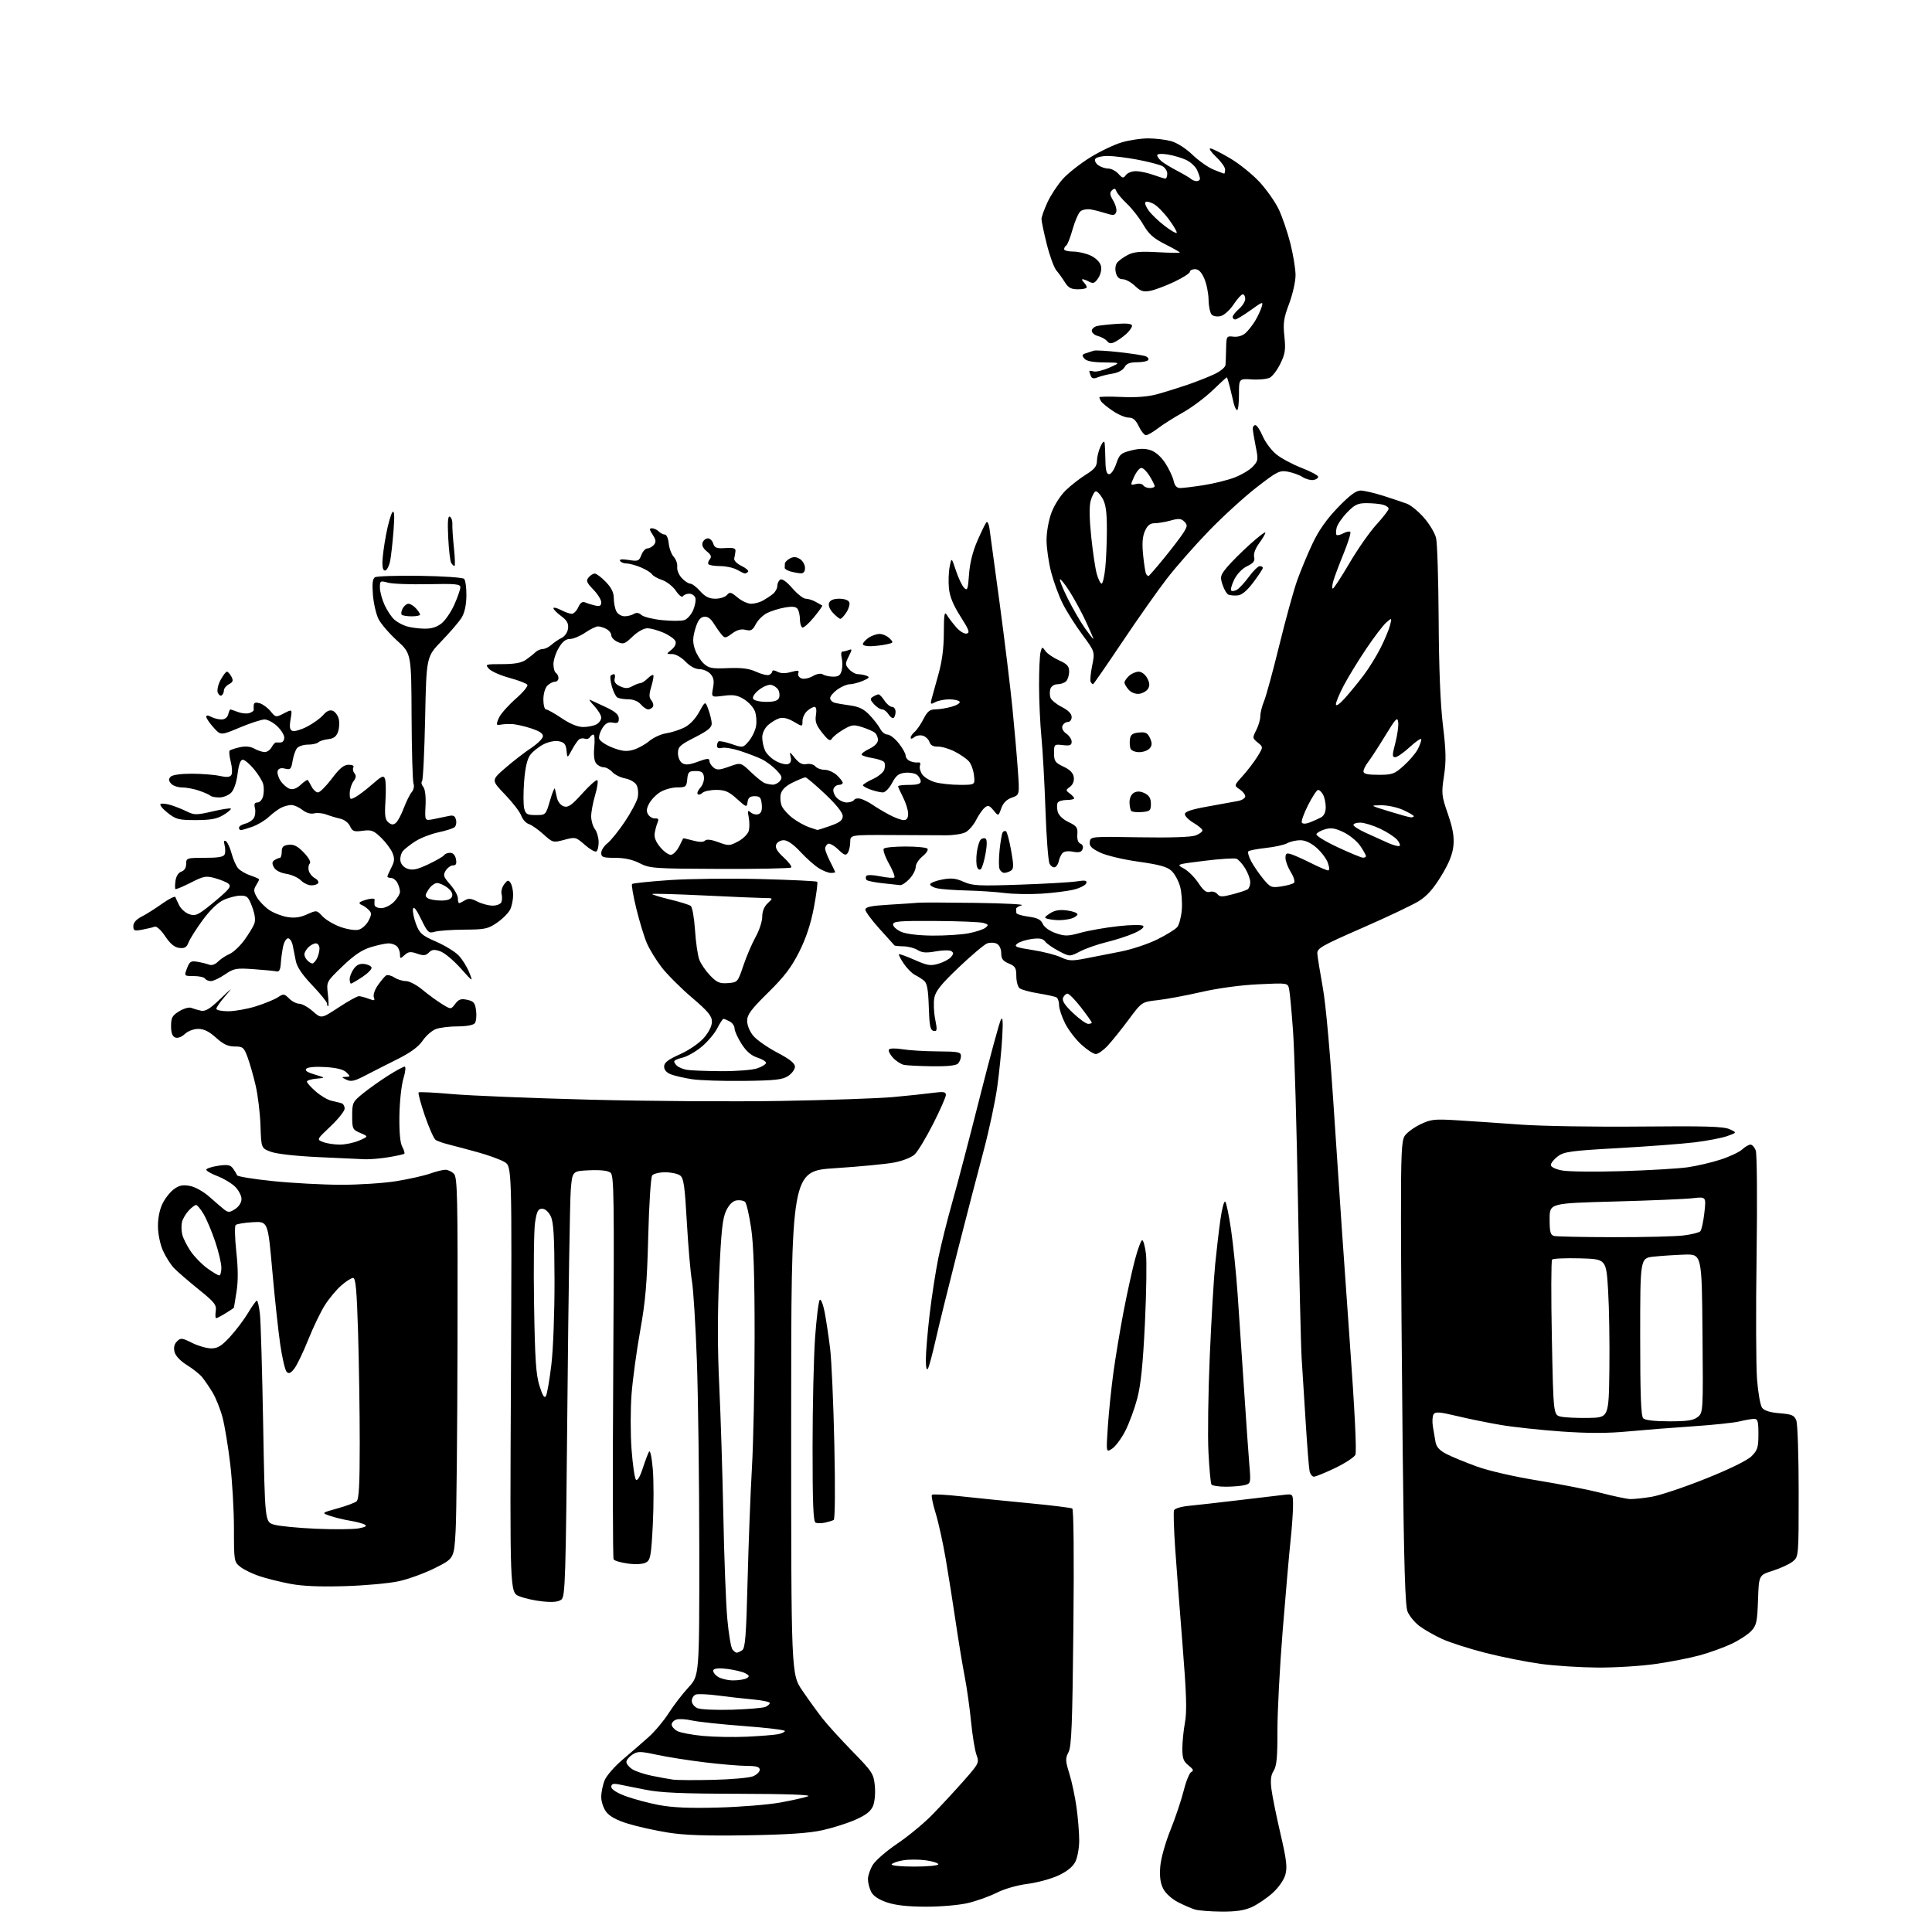 <?xml version="1.0" encoding="UTF-8" standalone="no"?>
<svg 
  version="1.1" 
  xmlns="http://www.w3.org/2000/svg" 
  xmlns:xlink="http://www.w3.org/1999/xlink" 
  xmlns:svg="http://www.w3.org/2000/svg"
  xmlns:rdf="http://www.w3.org/1999/02/22-rdf-syntax-ns#"
  xmlns:cc="http://creativecommons.org/ns#"
  xmlns:dc="http://purl.org/dc/elements/1.1/"
  viewBox="0 0 768 768"
  width="768"
  height="768"
>
<style>svg {background-color: white; }</style>"
<path stroke="none" fill="black" fill-rule="evenodd" d="M485.50,759.89C481.10,759.86 476.38,759.48 475.00,759.06C473.62,758.65 470.60,757.33 468.27,756.14C465.84,754.90 463.35,752.64 462.41,750.83C461.27,748.63 460.91,746.00 461.21,742.09C461.46,738.88 463.18,732.66 465.26,727.50C467.25,722.55 469.64,715.42 470.58,711.66C471.52,707.90 472.90,704.59 473.64,704.31C474.62,703.93 474.31,703.24 472.50,701.82C470.46,700.22 470.00,698.98 470.00,695.11C470.00,692.50 470.47,687.81 471.05,684.69C471.86,680.30 471.64,673.30 470.07,653.76C468.95,639.87 467.63,622.45 467.12,615.06C466.62,607.66 466.43,601.05 466.69,600.37C466.95,599.68 469.49,598.90 472.33,598.62C475.18,598.35 484.02,597.35 492.00,596.40C499.98,595.46 508.19,594.48 510.25,594.24C514.00,593.79 514.00,593.79 514.00,598.47C514.00,601.05 513.56,607.29 513.02,612.33C512.48,617.37 511.08,633.42 509.90,648.00C508.72,662.58 507.78,680.58 507.80,688.00C507.83,698.46 507.49,702.04 506.31,703.88C505.18,705.65 504.95,707.60 505.44,711.38C505.80,714.20 507.42,722.14 509.03,729.04C511.40,739.21 511.77,742.25 510.96,745.19C510.37,747.32 508.28,750.32 505.87,752.50C503.62,754.53 499.91,757.04 497.64,758.08C494.64,759.44 491.30,759.94 485.50,759.89zM368.00,757.94C360.78,757.92 355.94,757.38 352.52,756.21C349.23,755.08 347.11,753.65 346.28,752.00C345.59,750.62 345.02,748.38 345.02,747.00C345.01,745.62 345.88,743.07 346.95,741.32C348.01,739.57 352.40,735.77 356.69,732.87C360.99,729.98 367.20,724.85 370.50,721.48C373.80,718.11 379.39,712.08 382.92,708.09C389.19,700.99 389.31,700.74 388.16,697.56C387.51,695.77 386.55,689.85 386.01,684.40C385.48,678.96 384.34,670.90 383.49,666.50C382.63,662.10 381.03,652.42 379.94,645.00C378.85,637.58 377.06,626.24 375.96,619.81C374.87,613.39 373.05,605.13 371.92,601.47C370.79,597.80 370.13,594.54 370.46,594.21C370.79,593.88 375.88,594.14 381.78,594.79C387.68,595.44 399.89,596.67 408.92,597.53C417.95,598.39 425.75,599.35 426.25,599.66C426.80,600.00 426.98,619.11 426.69,646.97C426.30,685.30 425.95,694.21 424.76,696.50C423.46,698.98 423.49,699.90 425.07,704.99C426.05,708.13 427.34,714.18 427.93,718.42C428.52,722.67 429.00,728.61 429.00,731.62C429.00,734.65 428.30,738.46 427.43,740.14C426.39,742.15 424.08,743.99 420.57,745.60C417.66,746.93 412.15,748.41 408.34,748.89C404.36,749.39 399.19,750.88 396.22,752.39C393.37,753.83 388.22,755.68 384.77,756.49C381.26,757.32 373.88,757.96 368.00,757.94zM363.44,742.00C368.70,742.00 373.00,741.59 373.00,741.09C373.00,740.60 370.76,739.88 368.02,739.50C365.28,739.13 361.23,739.12 359.02,739.50C356.82,739.87 354.76,740.58 354.45,741.09C354.12,741.61 357.93,742.00 363.44,742.00zM297.00,729.56C280.63,729.82 272.05,729.53 265.50,728.47C260.55,727.68 253.49,726.12 249.82,725.00C245.37,723.66 242.44,722.10 241.07,720.36C239.90,718.87 239.00,716.25 239.00,714.33C239.00,712.46 239.62,709.45 240.38,707.63C241.14,705.81 244.38,702.11 247.57,699.41C250.76,696.71 255.38,692.70 257.84,690.50C260.30,688.30 263.89,684.02 265.81,681.00C267.73,677.98 271.26,673.38 273.65,670.79C278.00,666.09 278.00,666.09 277.98,616.29C277.96,588.91 277.53,554.89 277.01,540.70C276.49,526.50 275.61,512.33 275.05,509.20C274.49,506.06 273.59,495.63 273.04,486.01C272.22,471.36 271.78,468.31 270.34,467.26C269.39,466.57 266.73,466.00 264.43,466.00C262.13,466.00 259.80,466.56 259.25,467.25C258.71,467.94 258.00,478.79 257.68,491.50C257.21,510.07 256.59,517.29 254.48,529.00C253.05,536.98 251.50,548.34 251.05,554.25C250.60,560.16 250.60,570.01 251.05,576.14C251.51,582.27 252.29,587.69 252.80,588.20C253.37,588.77 254.40,587.07 255.46,583.81C256.41,580.89 257.55,577.86 257.98,577.09C258.44,576.25 259.06,579.03 259.49,583.90C259.89,588.42 259.89,598.40 259.50,606.09C258.84,618.68 258.57,620.16 256.75,621.14C255.52,621.79 252.71,621.95 249.63,621.55C246.83,621.17 244.26,620.42 243.92,619.87C243.58,619.32 243.52,584.80 243.78,543.16C244.19,475.99 244.07,467.30 242.71,466.18C241.71,465.35 238.80,465.01 234.34,465.20C227.50,465.50 227.50,465.50 226.89,473.02C226.55,477.15 225.95,515.18 225.56,557.52C224.91,627.78 224.70,634.62 223.17,635.84C222.00,636.78 219.79,637.00 215.76,636.60C212.60,636.29 208.37,635.34 206.35,634.50C202.69,632.97 202.69,632.97 203.10,548.29C203.50,463.62 203.50,463.62 200.50,461.88C198.85,460.92 194.12,459.20 190.00,458.06C185.88,456.92 180.70,455.54 178.50,454.99C176.30,454.45 173.92,453.62 173.20,453.16C172.49,452.70 170.56,448.38 168.90,443.55C167.25,438.72 166.13,434.54 166.40,434.26C166.68,433.99 172.66,434.28 179.70,434.91C186.74,435.54 211.40,436.54 234.50,437.14C257.60,437.74 291.80,437.96 310.50,437.64C329.20,437.32 349.23,436.63 355.00,436.10C360.77,435.58 367.86,434.83 370.75,434.44C375.08,433.87 376.00,434.01 376.00,435.26C376.00,436.09 373.71,441.28 370.91,446.80C368.11,452.31 364.82,457.76 363.59,458.91C362.33,460.10 358.81,461.48 355.44,462.12C352.17,462.74 341.62,463.75 332.00,464.37C314.50,465.50 314.50,465.50 314.50,565.50C314.50,665.50 314.50,665.50 318.92,672.00C321.36,675.58 324.93,680.52 326.86,683.00C328.79,685.48 334.18,691.40 338.82,696.16C346.79,704.32 347.30,705.11 347.76,709.90C348.04,712.76 347.73,716.25 347.05,717.89C346.17,719.99 344.27,721.50 340.17,723.32C337.05,724.71 331.12,726.60 327.00,727.52C321.60,728.72 313.21,729.29 297.00,729.56zM285.50,718.53C294.30,718.30 305.44,717.39 310.26,716.52C315.07,715.64 320.02,714.52 321.26,714.03C322.67,713.46 312.51,713.10 293.84,713.06C270.72,713.01 262.45,712.65 256.34,711.39C252.03,710.51 247.26,709.56 245.75,709.28C243.72,708.91 243.00,709.18 243.00,710.31C243.00,711.27 245.13,712.65 248.61,713.96C251.70,715.11 257.66,716.71 261.86,717.51C267.31,718.55 274.09,718.84 285.50,718.53zM283.50,707.52C290.65,707.35 297.74,706.72 299.25,706.13C300.76,705.54 302.00,704.36 302.00,703.52C302.00,702.36 300.77,701.99 296.75,701.97C293.86,701.95 286.32,701.31 280.00,700.54C273.68,699.77 265.17,698.43 261.10,697.55C254.43,696.12 253.47,696.12 251.35,697.51C250.06,698.35 249.00,699.66 249.00,700.41C249.00,701.16 250.03,702.44 251.28,703.26C252.53,704.09 256.02,705.26 259.03,705.88C262.04,706.50 265.85,707.19 267.50,707.42C269.15,707.65 276.35,707.69 283.50,707.52zM297.00,690.36C302.23,690.11 307.74,689.67 309.25,689.38C310.76,689.08 312.00,688.50 312.00,688.09C312.00,687.68 304.69,686.80 295.75,686.13C286.81,685.46 277.54,684.47 275.13,683.93C272.73,683.38 269.92,683.21 268.88,683.54C267.85,683.87 267.00,684.76 267.00,685.53C267.00,686.30 268.00,687.46 269.22,688.12C270.44,688.77 275.05,689.64 279.47,690.06C283.89,690.47 291.77,690.61 297.00,690.36zM291.00,679.64C297.32,679.44 303.29,678.94 304.25,678.53C305.21,678.12 306.00,677.42 306.00,676.97C306.00,676.53 302.96,675.88 299.25,675.55C295.54,675.21 289.26,674.51 285.30,673.98C281.34,673.46 277.40,673.29 276.55,673.62C275.70,673.95 275.00,675.08 275.00,676.14C275.00,677.20 276.01,678.50 277.25,679.03C278.49,679.56 284.68,679.83 291.00,679.64zM291.47,667.98C293.69,667.98 296.12,667.57 296.89,667.09C298.00,666.38 297.89,666.01 296.31,665.16C295.23,664.59 292.08,663.81 289.30,663.45C286.16,663.03 284.01,663.17 283.61,663.82C283.26,664.39 283.97,665.57 285.21,666.43C286.44,667.29 289.26,667.99 291.47,667.98zM635.00,662.88C628.12,662.83 618.00,662.18 612.50,661.43C606.99,660.68 597.20,658.73 590.72,657.10C584.25,655.46 576.40,652.95 573.27,651.52C570.14,650.09 566.06,647.75 564.19,646.33C562.32,644.90 560.22,642.33 559.52,640.62C558.57,638.29 558.09,622.12 557.59,576.50C557.23,542.95 556.92,501.62 556.91,484.66C556.89,458.85 557.13,453.45 558.39,451.53C559.22,450.26 562.00,448.21 564.56,446.97C568.80,444.92 570.15,444.77 579.36,445.34C584.94,445.68 596.25,446.45 604.50,447.05C612.75,447.65 634.12,448.00 652.00,447.82C677.80,447.57 685.12,447.78 687.50,448.86C690.50,450.22 690.50,450.22 686.61,451.61C684.47,452.37 678.64,453.49 673.65,454.10C668.66,454.70 655.01,455.73 643.31,456.39C624.46,457.44 621.73,457.81 619.27,459.65C617.75,460.78 616.50,462.33 616.50,463.08C616.50,463.90 618.28,464.78 621.00,465.29C623.48,465.76 634.22,465.87 644.89,465.55C655.55,465.22 667.25,464.53 670.89,464.01C674.52,463.49 680.42,462.11 684.00,460.94C687.58,459.78 691.43,457.96 692.56,456.91C693.70,455.86 695.17,455.00 695.84,455.00C696.50,455.00 697.45,456.05 697.94,457.33C698.43,458.64 698.58,477.01 698.27,499.08C697.96,520.76 698.04,542.86 698.44,548.18C698.85,553.50 699.74,558.64 700.44,559.58C701.29,560.75 703.57,561.47 707.42,561.79C712.35,562.19 713.28,562.60 714.07,564.70C714.58,566.03 715.00,578.77 715.00,592.99C715.00,618.85 715.00,618.85 712.57,620.77C711.23,621.82 707.67,623.46 704.66,624.41C699.18,626.13 699.18,626.13 698.84,635.99C698.54,644.72 698.23,646.13 696.13,648.36C694.83,649.74 691.31,652.04 688.30,653.46C685.30,654.89 679.61,656.93 675.67,658.02C671.73,659.10 663.77,660.65 658.00,661.47C652.23,662.29 641.88,662.93 635.00,662.88zM292.87,656.98C293.22,656.98 294.18,656.54 295.00,656.02C296.24,655.24 296.62,650.49 297.18,628.29C297.55,613.55 298.33,593.40 298.90,583.50C299.48,573.60 299.96,550.20 299.97,531.50C299.98,507.32 299.58,494.80 298.58,488.14C297.81,482.99 296.74,478.34 296.20,477.80C295.67,477.27 294.17,476.98 292.87,477.17C291.30,477.39 289.89,478.75 288.69,481.20C287.23,484.19 286.69,489.16 285.88,507.15C285.20,522.26 285.21,536.31 285.92,550.95C286.49,562.80 287.21,586.00 287.54,602.50C287.86,619.00 288.56,637.43 289.11,643.46C289.65,649.48 290.58,654.99 291.17,655.71C291.76,656.42 292.53,656.99 292.87,656.98zM137.00,630.52C127.19,630.82 120.19,630.52 115.34,629.59C111.40,628.84 105.92,627.47 103.15,626.55C100.38,625.63 96.96,623.97 95.56,622.87C93.05,620.89 93.00,620.62 93.00,607.67C93.00,600.42 92.34,588.87 91.52,581.99C90.71,575.12 89.34,566.80 88.47,563.50C87.61,560.20 85.81,555.70 84.48,553.50C83.15,551.30 81.26,548.54 80.28,547.36C79.30,546.19 76.60,544.05 74.27,542.61C71.71,541.03 69.78,538.98 69.39,537.41C68.95,535.68 69.27,534.30 70.35,533.23C71.82,531.75 72.31,531.80 76.33,533.81C78.75,535.01 82.18,536.00 83.97,536.00C86.56,536.00 88.09,535.05 91.50,531.33C93.86,528.76 97.07,524.50 98.64,521.85C100.22,519.20 101.78,517.03 102.11,517.02C102.45,517.01 102.99,519.36 103.32,522.25C103.65,525.14 104.23,544.94 104.61,566.25C105.31,604.99 105.31,604.99 108.90,606.06C110.88,606.65 118.40,607.39 125.61,607.70C132.83,608.02 140.46,607.95 142.59,607.55C145.31,607.04 146.01,606.59 144.97,606.03C144.16,605.59 141.50,604.89 139.05,604.49C136.60,604.09 133.06,603.22 131.18,602.57C127.77,601.39 127.77,601.39 134.11,599.63C137.60,598.66 141.03,597.39 141.73,596.81C142.69,596.01 143.00,590.30 143.00,573.63C143.00,561.46 142.70,541.71 142.34,529.75C141.83,512.85 141.39,508.00 140.38,508.00C139.66,508.00 137.52,509.36 135.62,511.03C133.72,512.69 130.82,516.18 129.17,518.78C127.51,521.37 124.53,527.55 122.55,532.50C120.57,537.45 118.08,542.62 117.03,544.00C115.58,545.88 114.82,546.22 113.96,545.35C113.32,544.72 112.17,539.77 111.38,534.35C110.60,528.93 109.18,515.73 108.23,505.00C106.50,485.50 106.50,485.50 100.50,485.84C97.20,486.03 94.13,486.54 93.68,486.96C93.24,487.38 93.35,492.18 93.94,497.62C94.67,504.35 94.69,509.41 94.01,513.50C93.46,516.80 93.01,519.62 93.01,519.76C93.00,519.91 91.54,520.92 89.75,522.01C87.96,523.10 86.24,523.99 85.92,524.00C85.61,524.00 85.53,522.73 85.76,521.18C86.12,518.70 85.31,517.67 78.84,512.45C74.80,509.20 70.42,505.40 69.11,504.02C67.80,502.63 65.85,499.55 64.78,497.17C63.68,494.71 62.81,490.54 62.79,487.52C62.76,484.24 63.46,480.75 64.62,478.42C65.65,476.33 67.70,473.75 69.16,472.69C71.21,471.19 72.67,470.90 75.50,471.43C77.63,471.83 80.94,473.69 83.34,475.84C85.63,477.88 88.29,480.16 89.24,480.90C90.72,482.03 91.38,481.98 93.49,480.60C94.99,479.62 96.00,478.01 96.00,476.61C96.00,475.33 94.87,473.15 93.50,471.77C92.12,470.40 88.97,468.50 86.50,467.55C84.02,466.61 82.00,465.45 82.00,464.98C82.00,464.51 84.10,463.81 86.66,463.42C90.50,462.85 91.56,463.04 92.63,464.50C93.34,465.48 94.06,466.69 94.23,467.19C94.39,467.68 100.82,468.73 108.51,469.51C116.21,470.30 128.35,470.95 135.50,470.97C142.65,470.98 152.57,470.33 157.54,469.53C162.51,468.72 168.53,467.37 170.92,466.53C173.30,465.69 176.06,465.00 177.05,465.00C178.05,465.00 179.56,465.71 180.43,466.57C181.83,467.97 181.99,475.25 181.87,532.82C181.80,568.39 181.47,602.45 181.12,608.50C180.50,619.50 180.50,619.50 173.00,623.28C168.88,625.35 162.35,627.74 158.50,628.57C154.65,629.41 144.97,630.29 137.00,630.52zM328.00,605.26C326.62,605.55 324.94,605.58 324.25,605.31C323.29,604.94 323.00,597.98 323.01,575.17C323.01,558.85 323.47,539.22 324.02,531.53C324.58,523.85 325.41,517.19 325.87,516.73C326.34,516.26 327.22,518.50 327.83,521.69C328.44,524.89 329.40,531.33 329.98,536.00C330.55,540.67 331.31,557.82 331.66,574.09C332.05,591.53 331.94,603.90 331.41,604.21C330.91,604.49 329.38,604.96 328.00,605.26zM648.00,595.90C649.38,595.95 653.19,595.55 656.48,595.01C659.77,594.47 669.44,591.24 677.98,587.82C687.53,584.00 694.56,580.56 696.25,578.88C698.65,576.50 699.00,575.38 699.00,570.08C699.00,564.95 698.73,564.00 697.25,564.02C696.29,564.04 693.70,564.49 691.50,565.03C689.30,565.57 680.98,566.45 673.00,566.98C665.02,567.51 653.38,568.43 647.11,569.02C639.02,569.79 631.35,569.79 620.62,569.04C612.31,568.45 601.46,567.28 596.51,566.43C591.55,565.59 583.72,563.99 579.10,562.88C572.27,561.25 570.54,561.12 569.87,562.19C569.41,562.91 569.28,565.08 569.58,567.00C569.89,568.92 570.37,571.75 570.65,573.27C571.02,575.23 572.30,576.62 575.02,578.01C577.13,579.09 582.51,581.30 586.97,582.93C591.71,584.66 601.81,586.98 611.29,588.52C620.20,589.97 631.55,592.20 636.50,593.48C641.45,594.76 646.62,595.85 648.00,595.90zM487.31,590.99C484.45,590.99 481.86,590.59 481.56,590.09C481.25,589.59 480.71,583.85 480.38,577.34C480.04,570.83 480.27,553.65 480.90,539.18C481.52,524.70 482.49,508.27 483.04,502.68C483.59,497.08 484.54,488.98 485.15,484.68C485.76,480.37 486.61,477.22 487.06,477.68C487.50,478.13 488.55,483.23 489.39,489.00C490.23,494.77 491.40,506.25 491.98,514.50C492.56,522.75 493.70,539.62 494.51,552.00C495.32,564.38 496.27,577.92 496.62,582.10C497.25,589.50 497.21,589.71 494.88,590.33C493.57,590.69 490.16,590.98 487.31,590.99zM522.30,587.00C521.60,587.00 520.83,585.99 520.57,584.75C520.31,583.51 519.62,574.85 519.04,565.50C518.46,556.15 517.73,544.67 517.43,540.00C517.13,535.33 516.47,507.43 515.97,478.00C515.46,448.57 514.58,417.98 514.01,410.00C513.44,402.02 512.73,394.42 512.43,393.11C511.89,390.71 511.89,390.71 500.19,391.27C493.16,391.60 484.12,392.83 477.50,394.35C471.45,395.74 463.66,397.19 460.19,397.58C453.88,398.27 453.88,398.27 448.60,405.39C445.69,409.30 441.94,413.96 440.26,415.75C438.57,417.54 436.48,419.00 435.60,419.00C434.72,419.00 432.17,417.34 429.93,415.31C427.68,413.29 424.75,409.48 423.42,406.85C422.09,404.22 421.00,400.95 421.00,399.59C421.00,398.23 420.55,396.84 420.01,396.50C419.46,396.17 416.21,395.44 412.79,394.89C409.37,394.34 405.99,393.41 405.28,392.82C404.58,392.23 404.00,390.06 404.00,388.00C404.00,384.77 403.58,384.07 401.00,383.00C398.66,382.03 398.00,381.13 398.00,378.91C398.00,377.22 397.29,375.70 396.25,375.15C395.29,374.65 393.55,374.60 392.39,375.03C391.23,375.47 386.18,379.73 381.17,384.50C374.14,391.19 371.91,393.97 371.41,396.64C371.05,398.55 371.20,402.36 371.74,405.10C372.61,409.48 372.53,410.06 371.12,409.79C369.79,409.53 369.45,407.81 369.21,400.33C369.00,393.50 368.53,390.85 367.36,389.88C366.49,389.16 364.84,388.10 363.67,387.52C362.51,386.94 360.53,384.94 359.27,383.08C358.01,381.21 357.14,379.52 357.34,379.33C357.53,379.13 360.34,380.15 363.58,381.58C368.70,383.84 369.93,384.04 373.11,383.08C375.12,382.48 377.35,381.28 378.07,380.42C379.11,379.17 379.12,378.69 378.12,378.07C377.43,377.65 374.66,377.70 371.96,378.19C368.21,378.87 366.51,378.74 364.78,377.65C363.52,376.87 360.99,376.21 359.15,376.18C357.30,376.15 355.69,375.99 355.56,375.81C355.43,375.64 352.78,372.69 349.66,369.26C346.55,365.83 344.00,362.38 344.00,361.61C344.00,360.53 346.21,360.06 353.25,359.64C358.34,359.34 363.62,358.98 365.00,358.85C366.38,358.72 376.73,358.75 388.00,358.91C399.27,359.07 407.46,359.49 406.19,359.85C404.92,360.21 403.91,360.84 403.94,361.25C403.97,361.66 404.00,362.39 404.00,362.87C404.00,363.35 406.14,364.03 408.76,364.37C412.40,364.86 413.76,365.54 414.51,367.25C415.10,368.58 417.20,370.09 419.66,370.94C423.33,372.21 424.49,372.19 429.66,370.76C432.87,369.88 439.55,368.71 444.50,368.17C449.74,367.59 453.89,367.55 454.43,368.07C454.98,368.60 453.53,369.76 450.82,370.96C448.32,372.07 443.40,373.66 439.89,374.51C436.38,375.36 431.64,377.01 429.37,378.19C425.24,380.33 425.24,380.33 420.91,378.07C418.53,376.83 416.07,375.11 415.45,374.26C414.59,373.09 413.24,372.84 410.11,373.26C407.81,373.57 405.21,374.41 404.34,375.14C402.98,376.26 403.86,376.63 410.44,377.64C414.66,378.30 419.73,379.59 421.69,380.52C424.79,381.99 426.07,382.06 431.38,381.03C434.75,380.37 441.10,379.13 445.50,378.26C449.90,377.39 456.45,375.22 460.06,373.42C463.66,371.63 467.23,369.43 467.98,368.52C468.73,367.62 469.54,364.54 469.78,361.68C470.01,358.82 469.72,354.66 469.11,352.43C468.51,350.20 466.99,347.40 465.73,346.21C463.96,344.55 460.93,343.71 452.53,342.53C446.39,341.67 439.71,340.07 437.26,338.88C433.86,337.24 432.96,336.29 433.20,334.63C433.50,332.53 433.73,332.50 453.00,332.84C465.18,333.05 473.53,332.77 475.25,332.11C476.76,331.53 478.00,330.63 478.00,330.12C478.00,329.61 476.43,328.27 474.50,327.13C472.57,326.00 471.00,324.42 471.00,323.64C471.00,322.62 473.66,321.74 480.25,320.57C485.34,319.67 490.74,318.68 492.25,318.38C493.76,318.09 495.00,317.26 495.00,316.54C495.00,315.83 493.99,314.58 492.76,313.76C490.52,312.27 490.52,312.27 494.03,308.39C495.96,306.25 498.58,302.81 499.86,300.73C502.18,296.97 502.18,296.97 499.97,295.17C497.84,293.45 497.82,293.26 499.38,290.24C500.27,288.51 501.00,286.01 501.00,284.67C501.00,283.34 501.67,280.63 502.50,278.67C503.32,276.70 506.04,266.70 508.56,256.44C511.07,246.18 514.27,234.57 515.68,230.64C517.09,226.71 519.83,220.12 521.78,216.00C524.20,210.87 527.37,206.36 531.82,201.75C536.47,196.93 539.05,195.00 540.84,195.00C542.23,195.00 546.32,195.95 549.93,197.10C553.54,198.26 557.75,199.67 559.28,200.24C560.82,200.81 563.85,203.30 566.03,205.78C568.21,208.25 570.39,211.90 570.87,213.89C571.34,215.88 571.80,230.55 571.89,246.50C571.99,265.58 572.57,279.87 573.58,288.27C574.82,298.49 574.91,302.52 574.01,308.44C572.95,315.41 573.04,316.29 575.56,323.57C577.53,329.28 578.10,332.58 577.76,336.15C577.43,339.58 576.00,343.13 572.90,348.21C569.75,353.38 567.21,356.22 563.94,358.24C561.43,359.79 551.31,364.59 541.44,368.90C525.15,376.03 523.52,376.97 523.66,379.13C523.75,380.43 524.73,386.45 525.82,392.50C527.07,399.34 528.84,419.38 530.52,445.50C532.01,468.60 534.68,507.52 536.46,532.00C538.53,560.55 539.36,577.15 538.77,578.33C538.26,579.33 534.63,581.69 530.70,583.58C526.77,585.46 522.99,587.00 522.30,587.00zM442.09,575.87C439.68,577.45 439.68,577.45 440.39,566.98C440.78,561.21 441.78,551.55 442.61,545.50C443.44,539.45 445.24,528.65 446.61,521.50C447.98,514.35 450.03,505.01 451.16,500.75C452.29,496.49 453.59,493.00 454.04,493.00C454.49,493.00 455.16,495.41 455.53,498.36C455.89,501.31 455.71,513.80 455.12,526.11C454.33,542.41 453.50,550.54 452.06,555.98C450.97,560.09 448.83,565.90 447.29,568.87C445.76,571.85 443.42,575.00 442.09,575.87zM663.59,565.00C670.86,565.00 673.22,564.63 674.91,563.25C677.02,561.52 677.05,561.12 676.77,530.00C676.50,498.50 676.50,498.50 669.50,498.73C665.65,498.86 660.14,499.23 657.25,499.55C652.00,500.14 652.00,500.14 652.00,531.37C652.00,554.33 652.32,562.92 653.20,563.80C653.96,564.56 657.78,565.00 663.59,565.00zM631.50,563.65C639.50,563.50 639.50,563.50 639.75,544.50C639.89,534.05 639.67,519.88 639.25,513.00C638.50,500.50 638.50,500.50 628.09,500.21C622.36,500.06 617.36,500.28 616.98,500.71C616.60,501.15 616.56,515.22 616.89,531.99C617.50,562.48 617.50,562.48 620.50,563.14C622.15,563.50 627.10,563.73 631.50,563.65zM217.03,554.90C217.49,554.08 218.46,548.48 219.18,542.45C219.91,536.30 220.46,521.64 220.43,509.00C220.39,491.45 220.06,485.84 218.93,483.50C218.04,481.67 216.70,480.50 215.50,480.50C213.88,480.50 213.38,481.47 212.69,486.00C212.24,489.02 212.06,503.65 212.30,518.50C212.65,540.45 213.06,546.52 214.47,550.95C215.72,554.91 216.43,555.99 217.03,554.90zM368.89,544.00C368.36,544.96 368.05,543.69 368.04,540.50C368.03,537.75 368.71,529.65 369.54,522.50C370.38,515.35 371.95,505.23 373.02,500.00C374.09,494.77 376.57,484.88 378.52,478.00C380.48,471.12 385.40,452.37 389.45,436.32C393.51,420.27 397.29,406.32 397.87,405.32C398.62,404.00 398.76,406.00 398.39,412.50C398.11,417.45 397.23,426.23 396.43,432.00C395.64,437.77 393.19,449.25 390.99,457.50C388.78,465.75 384.11,483.75 380.60,497.50C377.09,511.25 373.21,527.00 371.97,532.50C370.73,538.00 369.35,543.17 368.89,544.00zM87.15,507.00C87.62,507.00 88.00,505.62 88.00,503.93C88.00,502.24 86.90,497.58 85.56,493.59C84.22,489.59 82.15,484.67 80.96,482.66C79.77,480.65 78.41,479.00 77.94,479.00C77.47,479.00 76.14,480.00 75.00,481.23C73.86,482.46 72.67,484.48 72.35,485.73C72.04,486.98 72.09,489.24 72.45,490.75C72.82,492.26 74.34,495.26 75.81,497.42C77.29,499.58 80.26,502.62 82.40,504.17C84.55,505.73 86.68,507.00 87.15,507.00zM641.50,491.80C653.60,491.82 666.09,491.51 669.25,491.11C672.42,490.72 675.41,489.97 675.90,489.45C676.39,488.93 677.12,485.62 677.51,482.10C678.23,475.70 678.23,475.70 672.87,476.31C669.91,476.65 655.91,477.24 641.75,477.62C616.00,478.31 616.00,478.31 616.00,484.58C616.00,489.71 616.32,490.94 617.75,491.31C618.71,491.56 629.40,491.78 641.50,491.80zM145.00,460.82C143.07,460.73 134.75,460.35 126.50,459.97C117.65,459.56 109.93,458.69 107.67,457.85C103.84,456.42 103.84,456.42 103.55,447.46C103.38,442.53 102.52,435.35 101.62,431.50C100.73,427.65 99.28,422.59 98.41,420.25C96.96,416.35 96.55,416.00 93.29,416.00C90.64,416.00 88.76,415.11 85.87,412.50C83.15,410.04 81.04,409.00 78.81,409.00C76.99,409.00 74.71,409.87 73.47,411.03C72.18,412.24 70.65,412.80 69.66,412.42C68.51,411.98 68.00,410.59 68.00,407.88C68.00,404.54 68.48,403.68 71.25,401.98C73.04,400.89 75.17,400.28 76.00,400.63C76.83,400.97 78.55,401.48 79.83,401.76C81.65,402.15 83.42,401.07 87.78,396.88C92.39,392.46 92.74,392.26 89.70,395.75C87.66,398.09 86.00,400.45 86.00,401.00C86.00,401.55 88.14,401.99 90.75,401.99C93.36,401.98 98.31,401.09 101.74,400.02C105.17,398.94 109.07,397.34 110.42,396.46C112.71,394.96 112.99,394.99 114.93,396.93C116.07,398.07 117.88,399.00 118.97,399.00C120.05,399.00 122.46,400.34 124.33,401.99C127.74,404.98 127.74,404.98 134.57,400.49C138.33,398.02 141.96,396.00 142.64,396.00C143.32,396.00 145.08,396.46 146.55,397.02C148.83,397.89 149.14,397.80 148.61,396.43C148.26,395.52 148.96,393.44 150.20,391.66C151.41,389.92 152.87,388.18 153.44,387.79C154.01,387.40 155.48,387.74 156.71,388.54C157.93,389.34 160.03,390.00 161.37,390.00C162.71,390.00 165.65,391.54 167.89,393.41C170.14,395.29 173.61,397.83 175.61,399.07C179.25,401.32 179.25,401.32 180.97,399.04C182.35,397.21 183.27,396.90 185.74,397.44C188.35,398.02 188.86,398.65 189.26,401.81C189.51,403.84 189.28,406.06 188.74,406.75C188.16,407.49 185.42,408.00 182.03,408.00C178.88,408.00 174.99,408.46 173.40,409.02C171.80,409.57 169.39,411.65 168.04,413.64C166.34,416.12 163.22,418.42 158.04,421.01C153.89,423.08 148.13,426.01 145.22,427.52C140.93,429.77 139.53,430.08 137.72,429.21C135.68,428.22 135.66,428.13 137.46,428.07C139.31,428.00 139.33,427.90 137.73,426.30C136.58,425.15 133.86,424.46 129.43,424.18C125.59,423.93 122.41,424.19 121.79,424.81C121.06,425.54 122.07,426.25 125.12,427.15C129.50,428.45 129.50,428.45 125.75,428.79C123.69,428.97 122.00,429.50 122.00,429.96C122.00,430.42 123.58,432.18 125.52,433.88C127.45,435.58 130.27,437.24 131.77,437.57C133.27,437.90 135.06,438.34 135.75,438.55C136.44,438.76 137.00,439.72 137.00,440.68C137.00,441.64 134.49,444.80 131.42,447.71C125.83,452.99 125.83,452.99 128.48,453.99C129.94,454.55 132.92,455.00 135.10,455.00C137.28,455.00 140.74,454.27 142.78,453.38C146.50,451.77 146.50,451.77 143.25,450.38C140.15,449.06 140.00,448.74 140.00,443.56C140.00,438.38 140.20,437.98 144.25,434.69C146.59,432.79 151.07,429.61 154.20,427.62C157.34,425.63 160.33,424.00 160.85,424.00C161.38,424.00 161.17,426.10 160.36,428.75C159.57,431.36 158.85,438.00 158.77,443.50C158.67,449.96 159.07,454.33 159.89,455.84C160.59,457.12 160.96,458.37 160.72,458.62C160.47,458.86 157.62,459.49 154.39,460.02C151.15,460.55 146.93,460.91 145.00,460.82zM295.54,429.68C287.27,429.78 278.02,429.47 274.99,428.99C271.96,428.52 268.24,427.66 266.74,427.09C264.97,426.42 264.00,425.32 264.00,423.98C264.00,422.41 265.51,421.24 270.27,419.10C273.85,417.50 277.92,414.71 279.77,412.61C281.76,410.34 283.00,407.86 283.00,406.13C283.00,403.87 281.47,402.02 274.98,396.49C270.57,392.72 265.19,387.34 263.01,384.52C260.84,381.70 258.20,377.40 257.15,374.95C256.09,372.50 254.21,366.33 252.96,361.24C251.71,356.14 250.95,351.72 251.26,351.41C251.57,351.09 258.28,350.39 266.17,349.85C274.05,349.31 290.36,349.13 302.42,349.44C314.48,349.75 324.57,350.24 324.85,350.52C325.13,350.80 324.54,355.37 323.55,360.67C322.30,367.26 320.46,372.84 317.72,378.32C314.62,384.51 311.80,388.21 305.35,394.56C298.53,401.28 297.00,403.34 297.00,405.81C297.00,407.58 298.03,410.07 299.47,411.78C300.83,413.40 305.11,416.39 308.97,418.42C313.96,421.04 316.00,422.67 316.00,424.03C316.00,425.09 314.78,426.75 313.29,427.73C311.04,429.20 308.06,429.53 295.54,429.68zM286.50,425.81C292.63,425.85 299.05,425.36 301.00,424.69C302.93,424.04 304.50,423.05 304.50,422.50C304.50,421.95 302.93,420.99 301.00,420.38C298.60,419.61 296.64,417.89 294.75,414.93C293.24,412.55 292.00,409.80 292.00,408.83C292.00,407.86 291.13,406.60 290.07,406.04C289.00,405.47 287.89,405.00 287.59,405.00C287.29,405.00 286.16,406.72 285.09,408.82C284.02,410.92 281.19,414.24 278.81,416.19C276.44,418.14 273.03,420.05 271.24,420.45C269.46,420.84 268.00,421.52 268.00,421.96C268.00,422.40 268.56,423.22 269.25,423.78C269.94,424.35 271.62,425.02 273.00,425.27C274.38,425.52 280.45,425.76 286.50,425.81zM370.55,423.86C365.57,423.79 360.54,423.54 359.37,423.31C358.21,423.08 356.25,421.83 355.02,420.52C353.79,419.22 353.05,417.73 353.36,417.23C353.69,416.69 355.94,416.64 358.71,417.09C361.35,417.53 367.66,417.91 372.75,417.94C380.97,417.99 382.00,418.20 382.00,419.80C382.00,420.79 381.46,422.14 380.80,422.80C380.02,423.58 376.42,423.95 370.55,423.86zM432.55,407.00C433.35,407.00 434.00,406.78 434.00,406.51C434.00,406.24 432.09,403.54 429.75,400.51C427.41,397.48 424.99,395.01 424.36,395.00C423.73,395.00 422.93,395.75 422.57,396.67C422.13,397.83 423.32,399.65 426.52,402.67C429.04,405.05 431.75,407.00 432.55,407.00zM130.45,400.00C130.20,400.00 130.00,399.51 130.00,398.91C130.00,398.32 127.36,395.05 124.13,391.66C120.15,387.49 118.04,384.37 117.59,382.00C117.22,380.07 116.67,377.26 116.35,375.75C116.03,374.24 115.20,373.00 114.50,373.00C113.80,373.00 112.92,374.46 112.54,376.25C112.16,378.04 111.75,381.07 111.62,383.00C111.46,385.47 110.97,386.40 109.94,386.15C109.15,385.96 105.08,385.56 100.89,385.27C93.87,384.77 92.99,384.93 89.41,387.37C87.28,388.82 84.77,390.00 83.83,390.00C82.89,390.00 81.84,389.55 81.50,389.00C81.16,388.45 79.15,388.00 77.03,388.00C73.17,388.00 73.17,388.00 74.34,384.91C75.36,382.20 75.87,381.88 78.50,382.33C80.15,382.60 82.24,383.12 83.15,383.48C84.14,383.87 85.54,383.39 86.65,382.27C87.67,381.25 89.72,379.88 91.22,379.24C92.71,378.60 95.34,376.14 97.07,373.79C98.79,371.43 100.59,368.50 101.06,367.28C101.64,365.79 101.38,363.58 100.25,360.53C98.76,356.51 98.23,356.00 95.53,356.03C93.87,356.04 90.84,356.83 88.82,357.78C86.52,358.85 83.39,361.88 80.51,365.83C77.97,369.30 75.47,373.27 74.95,374.64C74.20,376.59 73.41,377.06 71.28,376.82C69.37,376.59 67.70,375.21 65.67,372.19C63.98,369.66 62.23,368.08 61.46,368.38C60.74,368.65 58.54,369.18 56.57,369.55C53.40,370.15 53.00,369.99 53.00,368.14C53.00,366.79 54.15,365.47 56.25,364.40C58.04,363.50 61.73,361.17 64.45,359.23C67.18,357.30 69.55,356.11 69.72,356.61C69.89,357.10 70.60,358.62 71.29,359.98C71.98,361.35 73.73,362.88 75.18,363.39C77.40,364.18 78.48,363.80 82.15,360.95C84.54,359.09 87.75,356.39 89.28,354.94C91.47,352.87 91.79,352.08 90.78,351.26C90.08,350.68 87.70,349.71 85.50,349.09C81.87,348.08 80.97,348.25 75.81,350.88C72.68,352.48 69.95,353.62 69.73,353.40C69.52,353.19 69.54,351.67 69.78,350.04C70.04,348.26 70.97,346.83 72.11,346.47C73.28,346.09 74.00,344.94 74.00,343.43C74.00,341.08 74.23,341.00 81.39,341.00C86.82,341.00 88.93,340.63 89.32,339.60C89.62,338.82 89.60,337.18 89.27,335.94C88.87,334.41 89.05,333.91 89.82,334.39C90.44,334.77 91.45,336.98 92.07,339.29C92.68,341.61 93.87,344.27 94.71,345.21C95.55,346.15 97.76,347.43 99.62,348.04C101.48,348.65 103.00,349.35 103.00,349.59C103.00,349.83 102.44,350.92 101.76,352.01C100.75,353.63 100.83,354.49 102.16,356.74C103.06,358.26 105.20,360.47 106.92,361.67C108.64,362.86 111.88,364.14 114.13,364.52C117.06,365.02 119.29,364.72 122.04,363.48C125.86,361.76 125.90,361.77 128.19,364.24C129.46,365.61 132.66,367.51 135.29,368.46C137.96,369.43 141.16,369.92 142.52,369.58C143.87,369.25 145.64,367.66 146.47,366.05C147.81,363.47 147.81,362.95 146.51,361.65C145.70,360.84 144.47,359.98 143.77,359.73C143.07,359.48 142.73,359.02 143.00,358.72C143.28,358.41 144.76,357.85 146.29,357.46C147.82,357.08 149.01,357.15 148.92,357.63C148.83,358.11 148.82,359.06 148.88,359.75C148.95,360.44 150.15,361.00 151.55,361.00C152.95,361.00 155.20,359.90 156.55,358.55C157.90,357.20 159.00,355.37 159.00,354.48C159.00,353.59 158.53,352.00 157.96,350.93C157.40,349.87 156.27,349.00 155.46,349.00C154.66,349.00 154.00,348.75 154.00,348.45C154.00,348.15 154.71,346.53 155.58,344.85C156.85,342.39 156.93,341.25 156.01,339.03C155.38,337.51 153.35,334.79 151.49,332.99C148.53,330.12 147.63,329.79 144.17,330.25C140.73,330.71 140.08,330.48 139.14,328.42C138.54,327.08 136.85,325.79 135.28,325.45C133.75,325.11 131.27,324.37 129.76,323.80C128.25,323.23 126.04,323.02 124.85,323.33C123.51,323.68 121.74,323.15 120.21,321.95C118.84,320.88 116.86,320.00 115.80,320.00C114.74,320.00 112.89,320.50 111.68,321.12C110.48,321.74 108.27,323.39 106.76,324.80C105.26,326.20 102.33,327.94 100.26,328.66C98.19,329.38 96.16,329.98 95.75,329.98C95.34,329.99 95.00,329.56 95.00,329.02C95.00,328.48 96.14,327.75 97.53,327.40C98.92,327.06 100.47,325.99 100.98,325.05C101.48,324.10 101.64,322.35 101.33,321.16C100.93,319.61 101.22,319.00 102.36,319.00C103.24,319.00 104.24,317.88 104.59,316.50C104.93,315.12 104.96,312.99 104.64,311.75C104.33,310.51 102.67,307.81 100.96,305.75C99.25,303.69 97.24,302.00 96.50,302.00C95.60,302.00 94.91,303.91 94.44,307.63C94.02,311.03 93.00,314.00 91.87,315.13C90.84,316.16 88.72,317.00 87.17,317.00C85.61,317.00 84.02,316.69 83.65,316.31C83.27,315.94 81.28,315.04 79.23,314.33C77.18,313.61 74.09,313.02 72.37,313.02C70.65,313.01 68.67,312.31 67.96,311.46C66.98,310.27 66.95,309.65 67.87,308.73C68.58,308.02 72.00,307.55 76.28,307.56C80.25,307.58 85.23,307.97 87.35,308.44C90.12,309.06 91.42,308.95 91.97,308.05C92.39,307.37 92.29,305.03 91.74,302.87C91.19,300.70 90.99,298.68 91.29,298.38C91.59,298.07 93.39,297.48 95.28,297.05C97.58,296.53 99.50,296.71 101.11,297.60C102.42,298.33 104.27,298.95 105.21,298.96C106.16,298.98 107.41,298.10 107.99,297.01C108.58,295.92 109.38,295.07 109.78,295.13C110.18,295.19 111.06,295.18 111.75,295.12C112.44,295.05 113.00,294.18 113.00,293.19C113.00,292.19 111.74,290.16 110.20,288.69C108.65,287.21 106.39,286.00 105.17,286.00C103.95,286.00 99.53,287.44 95.35,289.19C87.74,292.39 87.74,292.39 84.87,289.18C83.29,287.41 82.00,285.51 82.00,284.95C82.00,284.26 82.63,284.27 83.93,284.96C85.00,285.53 86.84,286.00 88.03,286.00C89.35,286.00 90.39,285.22 90.71,284.00C91.00,282.90 91.38,282.00 91.55,282.00C91.73,282.00 93.08,282.46 94.57,283.03C96.05,283.59 98.10,283.79 99.11,283.46C100.13,283.14 100.92,282.57 100.86,282.19C100.81,281.81 100.82,280.91 100.88,280.18C100.96,279.29 101.73,279.09 103.25,279.55C104.49,279.93 106.43,281.36 107.56,282.74C109.58,285.21 109.66,285.23 112.91,283.55C116.20,281.84 116.20,281.84 115.51,285.92C114.99,289.03 115.17,290.13 116.28,290.55C117.07,290.86 119.70,290.08 122.11,288.83C124.52,287.57 127.39,285.49 128.50,284.21C129.84,282.64 131.09,282.10 132.26,282.55C133.23,282.92 134.30,284.36 134.65,285.75C135.00,287.14 134.88,289.46 134.38,290.89C133.71,292.78 132.64,293.59 130.48,293.83C128.84,294.01 127.07,294.57 126.55,295.08C126.03,295.58 124.17,296.00 122.42,296.00C120.67,296.00 118.72,296.63 118.07,297.41C117.43,298.19 116.64,300.47 116.31,302.48C115.78,305.74 115.45,306.08 113.34,305.55C111.76,305.15 110.77,305.44 110.40,306.39C110.10,307.19 110.60,308.98 111.51,310.38C112.43,311.78 114.08,313.21 115.17,313.56C116.51,313.98 117.97,313.44 119.58,311.92C120.91,310.68 122.16,309.85 122.36,310.08C122.56,310.31 123.26,311.51 123.90,312.75C124.54,313.99 125.68,315.00 126.42,315.00C127.15,315.00 129.63,312.52 131.91,309.50C135.02,305.38 136.70,304.00 138.59,304.00C140.09,304.00 140.86,304.42 140.47,305.04C140.12,305.62 140.31,306.67 140.90,307.38C141.67,308.31 141.56,309.20 140.51,310.58C139.72,311.64 139.05,313.75 139.03,315.29C139.00,317.86 139.17,317.98 141.25,316.88C142.49,316.23 145.51,313.93 147.96,311.78C151.84,308.39 152.51,308.10 153.05,309.64C153.39,310.62 153.47,314.60 153.22,318.49C152.85,324.17 153.08,325.82 154.38,326.90C155.60,327.92 156.34,327.97 157.37,327.11C158.12,326.48 159.53,323.84 160.51,321.24C161.48,318.63 162.90,315.78 163.66,314.89C164.42,314.01 164.75,312.51 164.39,311.56C164.02,310.62 163.67,298.58 163.61,284.81C163.50,259.78 163.50,259.78 157.83,254.64C154.72,251.81 151.40,247.95 150.45,246.05C149.51,244.15 148.51,239.82 148.24,236.43C147.89,232.01 148.12,230.05 149.05,229.47C149.76,229.03 157.81,228.77 166.92,228.90C176.04,229.03 183.95,229.57 184.49,230.11C185.03,230.64 185.44,233.67 185.40,236.83C185.35,240.55 184.68,243.62 183.49,245.54C182.48,247.17 178.92,251.32 175.58,254.78C169.50,261.05 169.50,261.05 169.00,285.45C168.72,298.86 168.17,310.17 167.76,310.58C167.35,310.98 167.57,311.98 168.24,312.79C168.99,313.69 169.34,316.59 169.16,320.27C168.86,326.28 168.86,326.28 172.18,325.65C174.01,325.30 176.67,324.75 178.11,324.42C180.18,323.94 180.83,324.25 181.26,325.87C181.55,327.00 181.28,328.34 180.65,328.85C180.02,329.35 177.14,330.26 174.25,330.87C171.36,331.48 167.30,333.05 165.23,334.35C163.16,335.66 160.88,337.44 160.16,338.31C159.44,339.18 158.99,340.92 159.17,342.17C159.37,343.56 160.51,344.81 162.05,345.35C164.02,346.04 165.89,345.64 170.28,343.56C173.40,342.08 176.22,340.45 176.54,339.94C176.86,339.42 177.94,339.00 178.94,339.00C180.09,339.00 180.94,339.92 181.24,341.50C181.60,343.33 181.29,344.00 180.10,344.00C179.21,344.00 177.90,344.93 177.19,346.06C176.06,347.88 176.27,348.54 178.95,351.60C180.63,353.51 182.00,355.95 182.00,357.03C182.00,358.12 182.23,359.00 182.51,359.00C182.80,359.00 183.84,358.49 184.83,357.88C186.21,357.01 187.34,357.13 189.76,358.38C191.49,359.27 194.22,360.00 195.84,360.00C197.46,360.00 199.03,359.37 199.32,358.60C199.62,357.82 199.65,356.36 199.38,355.35C199.12,354.33 199.59,352.60 200.43,351.50C201.75,349.77 202.10,349.71 202.97,351.00C203.52,351.82 203.98,353.94 203.98,355.70C203.99,357.46 203.49,360.04 202.86,361.42C202.23,362.80 199.90,365.18 197.69,366.71C194.02,369.25 192.84,369.50 184.58,369.55C179.59,369.58 174.31,369.95 172.86,370.38C170.40,371.11 170.04,370.78 167.38,365.34C165.43,361.35 164.41,360.10 164.17,361.36C163.97,362.38 164.53,365.09 165.40,367.39C166.81,371.07 167.73,371.87 173.36,374.32C176.85,375.85 180.88,378.31 182.31,379.80C183.73,381.28 185.62,384.30 186.50,386.50C188.11,390.50 188.11,390.50 183.06,384.85C180.28,381.74 176.66,378.73 175.02,378.16C172.65,377.33 171.71,377.43 170.49,378.65C169.25,379.89 168.36,379.97 165.82,379.09C163.23,378.18 162.34,378.28 160.83,379.65C159.11,381.21 159.00,381.19 159.00,379.35C159.00,378.28 158.46,376.86 157.80,376.20C157.14,375.54 155.65,375.00 154.48,375.00C153.32,375.00 150.14,375.68 147.43,376.50C143.87,377.58 140.73,379.70 136.13,384.13C129.75,390.26 129.75,390.26 130.33,395.13C130.65,397.81 130.70,400.00 130.45,400.00zM139.52,391.00C139.23,391.00 139.00,390.20 139.00,389.22C139.00,388.24 139.72,386.42 140.60,385.17C141.70,383.59 142.99,382.98 144.77,383.19C146.19,383.36 147.51,383.99 147.70,384.60C147.90,385.20 146.26,386.89 144.05,388.35C141.85,389.81 139.81,391.00 139.52,391.00zM289.37,390.80C293.21,390.50 293.29,390.42 295.50,383.83C296.73,380.16 298.93,375.04 300.37,372.45C301.82,369.86 303.00,366.25 303.00,364.41C303.00,362.27 303.78,360.35 305.19,359.04C307.38,357.00 307.38,357.00 303.94,356.98C302.05,356.97 291.32,356.52 280.09,355.97C268.87,355.43 259.51,355.16 259.29,355.37C259.08,355.59 262.19,356.55 266.20,357.52C270.22,358.48 274.00,359.66 274.60,360.14C275.21,360.61 275.96,364.94 276.28,369.75C276.59,374.56 277.36,379.85 277.99,381.50C278.61,383.15 280.55,385.98 282.30,387.80C284.99,390.58 286.08,391.05 289.37,390.80zM124.16,383.00C124.59,383.00 125.40,382.13 125.96,381.07C126.53,380.00 127.00,378.20 127.00,377.07C127.00,375.93 126.36,375.00 125.57,375.00C124.79,375.00 123.44,375.71 122.57,376.57C121.71,377.44 121.00,378.70 121.00,379.37C121.00,380.05 121.54,381.14 122.20,381.80C122.86,382.46 123.74,383.00 124.16,383.00zM370.61,371.92C375.63,371.96 382.11,371.55 385.01,371.00C387.92,370.45 390.97,369.44 391.78,368.76C393.05,367.71 392.93,367.44 390.88,366.87C389.57,366.50 380.96,366.15 371.75,366.10C357.50,366.01 355.00,366.22 355.00,367.50C355.00,368.32 356.46,369.63 358.25,370.42C360.22,371.28 365.10,371.87 370.61,371.92zM421.00,365.78C419.62,365.78 417.66,365.55 416.62,365.29C414.94,364.86 415.02,364.63 417.37,363.08C419.27,361.84 421.16,361.52 424.25,361.93C426.59,362.24 428.41,362.95 428.31,363.50C428.20,364.05 427.08,364.79 425.81,365.15C424.54,365.51 422.38,365.79 421.00,365.78zM175.28,357.98C177.86,358.00 179.26,357.48 179.69,356.37C180.09,355.33 179.45,354.08 177.91,352.89C176.58,351.88 174.72,351.03 173.77,351.02C172.82,351.01 171.28,352.16 170.35,353.59C168.91,355.79 168.87,356.30 170.08,357.07C170.86,357.56 173.20,357.98 175.28,357.98zM489.95,355.51C492.63,354.81 495.31,353.93 495.91,353.55C496.51,353.18 497.00,351.90 497.00,350.69C496.99,349.49 496.09,347.02 494.99,345.22C493.89,343.41 492.32,341.68 491.50,341.36C490.68,341.05 484.94,341.42 478.75,342.19C467.50,343.58 467.50,343.58 470.57,345.23C472.26,346.13 474.87,348.72 476.37,350.99C478.38,354.02 479.57,354.95 480.91,354.53C481.90,354.21 483.25,354.59 483.90,355.38C484.89,356.58 485.83,356.60 489.95,355.51zM414.00,355.25C409.32,355.54 402.80,355.42 399.50,355.00C396.20,354.57 389.45,354.11 384.50,353.99C379.55,353.87 374.18,353.48 372.56,353.13C370.94,352.78 369.68,352.05 369.76,351.50C369.83,350.95 371.98,350.11 374.52,349.63C378.17,348.94 379.96,349.13 383.06,350.53C386.54,352.10 389.07,352.23 405.24,351.67C415.28,351.33 425.47,350.75 427.88,350.38C431.40,349.83 432.17,349.98 431.81,351.10C431.55,351.87 429.36,353.00 426.92,353.61C424.49,354.22 418.68,354.96 414.00,355.25zM509.32,352.37C511.62,352.03 513.89,351.38 514.38,350.95C514.87,350.50 514.31,348.62 513.13,346.71C511.96,344.81 511.00,342.27 511.00,341.06C511.00,339.24 511.39,338.99 513.25,339.56C514.49,339.95 518.07,341.55 521.22,343.13C524.37,344.71 527.38,346.00 527.92,346.00C528.54,346.00 528.52,344.92 527.86,343.03C527.29,341.39 525.27,338.69 523.38,337.03C521.16,335.08 518.85,334.00 516.90,334.00C515.23,334.00 512.89,334.54 511.68,335.20C510.48,335.86 506.67,336.70 503.21,337.07C499.75,337.45 496.62,338.05 496.25,338.41C495.89,338.78 496.40,340.59 497.39,342.43C498.39,344.28 500.54,347.41 502.17,349.39C504.95,352.76 505.42,352.96 509.32,352.37zM123.69,351.94C122.49,351.91 120.62,351.00 119.55,349.92C118.48,348.84 115.88,347.68 113.77,347.35C111.40,346.97 109.52,345.97 108.86,344.74C108.06,343.24 108.13,342.54 109.15,341.89C109.89,341.42 110.84,341.02 111.25,341.02C111.66,341.01 112.00,339.90 112.00,338.57C112.00,336.65 112.59,336.06 114.75,335.82C116.81,335.58 118.32,336.35 120.78,338.92C122.76,340.99 123.70,342.70 123.14,343.26C122.64,343.76 122.46,345.04 122.74,346.12C123.02,347.19 124.11,348.52 125.15,349.08C126.20,349.64 126.79,350.53 126.47,351.05C126.15,351.57 124.90,351.97 123.69,351.94zM357.80,351.85C357.08,351.77 353.95,351.43 350.83,351.10C347.71,350.76 344.85,350.18 344.48,349.81C344.10,349.44 344.05,348.73 344.36,348.23C344.68,347.70 346.98,347.75 349.93,348.36C352.69,348.92 355.21,349.12 355.53,348.80C355.86,348.48 354.86,345.95 353.31,343.19C351.77,340.42 350.88,337.79 351.34,337.33C351.79,336.87 355.69,336.50 360.00,336.50C364.30,336.50 368.20,336.88 368.66,337.34C369.12,337.80 368.26,339.17 366.75,340.38C365.24,341.59 364.00,343.51 364.00,344.64C364.00,345.78 362.90,347.90 361.55,349.35C360.20,350.81 358.51,351.93 357.80,351.85zM330.25,347.00C329.29,346.99 327.15,346.16 325.50,345.13C323.85,344.11 320.56,341.19 318.19,338.64C315.44,335.67 313.05,334.00 311.55,334.00C310.25,334.00 308.92,334.77 308.54,335.75C308.07,336.99 308.93,338.47 311.52,340.83C313.52,342.67 314.86,344.47 314.50,344.84C314.13,345.20 301.38,345.46 286.17,345.40C259.91,345.31 258.28,345.20 254.29,343.15C251.48,341.71 248.24,341.00 244.54,341.00C239.74,341.00 239.00,340.74 239.00,339.07C239.00,338.01 240.11,336.27 241.46,335.21C242.81,334.15 245.93,330.28 248.39,326.62C250.84,322.95 253.14,318.64 253.49,317.04C253.84,315.43 253.65,313.21 253.05,312.10C252.45,310.96 250.48,309.81 248.55,309.44C246.67,309.09 244.36,307.95 243.41,306.90C242.46,305.86 240.91,305.00 239.97,305.00C239.02,305.00 237.68,304.32 237.00,303.49C236.20,302.54 235.92,300.18 236.23,296.99C236.49,294.25 236.35,292.00 235.91,292.00C235.48,292.00 234.82,292.48 234.46,293.07C234.09,293.66 233.24,293.92 232.56,293.66C231.88,293.40 230.86,293.48 230.30,293.84C229.74,294.20 228.43,296.07 227.39,298.00C225.50,301.50 225.50,301.50 225.20,298.36C224.95,295.85 224.34,295.10 222.19,294.67C220.60,294.35 218.09,294.85 216.06,295.88C214.16,296.85 211.79,298.73 210.79,300.07C209.56,301.73 208.77,305.12 208.35,310.63C208.00,315.10 208.02,319.94 208.38,321.38C208.95,323.65 209.56,324.00 212.99,324.00C216.94,324.00 216.95,324.00 218.63,318.25C219.55,315.09 220.43,312.95 220.57,313.50C220.71,314.05 221.09,315.71 221.41,317.18C221.75,318.72 222.92,320.16 224.13,320.54C225.86,321.09 227.26,320.11 231.52,315.36C234.42,312.14 237.09,309.79 237.46,310.15C237.83,310.51 237.43,313.18 236.57,316.08C235.71,318.99 235.00,322.77 235.00,324.49C235.00,326.21 235.66,328.49 236.47,329.56C237.28,330.63 237.95,332.94 237.97,334.69C237.99,336.45 237.58,338.14 237.06,338.46C236.54,338.78 234.48,337.60 232.47,335.84C228.91,332.72 228.70,332.66 224.31,333.84C219.87,335.03 219.73,334.99 216.01,331.63C213.93,329.74 211.31,327.92 210.19,327.56C209.08,327.21 207.73,325.70 207.19,324.21C206.65,322.72 203.75,318.95 200.74,315.82C195.27,310.15 195.27,310.15 200.83,305.32C203.88,302.67 208.43,299.15 210.93,297.49C213.43,295.84 215.62,293.75 215.79,292.84C216.02,291.65 214.73,290.74 211.10,289.53C208.34,288.62 204.83,287.85 203.29,287.82C201.76,287.79 200.05,287.87 199.50,288.00C198.95,288.13 198.15,288.18 197.72,288.12C197.30,288.05 197.62,286.70 198.45,285.10C199.27,283.51 202.26,280.18 205.09,277.70C207.92,275.22 209.97,272.75 209.63,272.21C209.30,271.67 206.11,270.44 202.54,269.47C198.97,268.51 195.30,266.88 194.37,265.86C192.75,264.06 192.93,264.00 199.62,264.00C204.53,264.00 207.28,263.50 209.03,262.29C210.39,261.35 212.09,260.00 212.82,259.29C213.55,258.58 214.86,258.00 215.74,258.00C216.62,258.00 218.17,257.25 219.18,256.34C220.19,255.43 222.02,254.18 223.26,253.57C224.56,252.92 225.63,251.35 225.81,249.80C226.04,247.80 225.37,246.59 223.06,244.89C221.38,243.64 220.00,242.25 220.00,241.79C220.00,241.33 221.33,241.64 222.95,242.47C224.57,243.31 226.53,244.00 227.29,244.00C228.05,244.00 229.21,242.83 229.86,241.40C230.74,239.49 231.50,238.99 232.77,239.53C233.72,239.93 235.51,240.48 236.75,240.75C238.44,241.11 239.00,240.78 239.00,239.41C239.00,238.41 237.58,236.13 235.84,234.34C233.19,231.60 232.89,230.84 233.97,229.54C234.67,228.69 235.78,228.00 236.43,228.00C237.08,228.00 239.05,229.48 240.80,231.30C243.07,233.64 244.00,235.54 244.00,237.86C244.00,239.66 244.47,242.00 245.04,243.07C245.60,244.13 247.07,244.99 248.29,244.98C249.50,244.98 251.16,244.55 251.98,244.04C252.96,243.41 253.96,243.55 254.98,244.47C255.81,245.22 259.50,246.14 263.17,246.51C266.84,246.88 270.82,246.88 272.01,246.50C273.21,246.12 274.81,244.30 275.58,242.46C276.35,240.62 276.71,238.41 276.38,237.56C276.05,236.70 274.96,236.00 273.95,236.00C272.94,236.00 271.83,236.46 271.48,237.03C271.12,237.61 269.88,236.65 268.67,234.86C267.48,233.10 265.02,231.17 263.20,230.56C261.39,229.95 259.57,228.92 259.16,228.27C258.76,227.61 256.77,226.39 254.75,225.54C252.72,224.69 250.18,224.00 249.09,224.00C248.01,224.00 246.83,223.54 246.49,222.98C246.07,222.30 247.24,222.18 249.90,222.60C253.62,223.20 254.04,223.03 254.95,220.62C255.50,219.18 256.58,218.00 257.35,218.00C258.12,218.00 259.29,217.36 259.94,216.57C260.88,215.44 260.77,214.58 259.45,212.57C258.08,210.48 258.03,210.00 259.18,210.00C259.96,210.00 261.16,210.56 261.85,211.25C262.54,211.94 263.64,212.50 264.30,212.50C264.96,212.50 265.65,214.07 265.83,216.00C266.01,217.93 266.91,220.33 267.82,221.35C268.74,222.36 269.36,224.17 269.20,225.36C269.05,226.56 269.85,228.54 271.00,229.77C272.14,231.00 273.66,232.00 274.37,232.00C275.09,232.00 276.87,233.35 278.34,235.00C280.31,237.21 281.90,238.00 284.39,238.00C286.24,238.00 288.31,237.33 288.99,236.51C290.07,235.21 290.61,235.34 293.19,237.51C294.82,238.88 297.25,240.00 298.59,240.00C299.93,240.00 302.03,239.44 303.26,238.75C304.49,238.06 306.29,236.87 307.25,236.10C308.21,235.32 309.00,233.89 309.00,232.90C309.00,231.92 309.53,230.79 310.18,230.39C310.90,229.94 312.77,231.28 314.96,233.83C316.94,236.12 319.34,238.00 320.29,238.00C321.25,238.00 323.03,238.56 324.26,239.25C325.49,239.94 326.66,240.59 326.86,240.70C327.06,240.80 325.55,242.94 323.50,245.43C321.45,247.93 319.38,249.73 318.89,249.43C318.40,249.13 317.99,247.67 317.98,246.19C317.98,244.71 317.58,242.89 317.11,242.14C316.48,241.15 315.12,240.97 312.09,241.48C309.80,241.87 306.59,242.86 304.95,243.68C303.31,244.49 301.29,246.48 300.45,248.09C299.19,250.53 298.51,250.91 296.39,250.38C294.62,249.94 292.98,250.38 291.03,251.82C288.40,253.76 288.13,253.79 286.80,252.20C286.01,251.26 284.59,249.23 283.62,247.69C282.45,245.80 281.19,244.98 279.79,245.19C278.29,245.41 277.34,246.75 276.38,250.00C275.35,253.50 275.31,255.28 276.21,258.00C276.84,259.93 278.40,262.49 279.67,263.70C281.70,265.62 282.90,265.86 289.40,265.59C294.85,265.37 297.81,265.76 300.59,267.04C302.67,268.01 304.97,268.57 305.69,268.29C306.41,268.01 307.00,267.37 307.00,266.86C307.00,266.34 307.88,266.40 309.01,267.01C310.36,267.73 312.16,267.77 314.44,267.14C317.21,266.38 317.76,266.46 317.33,267.59C317.03,268.36 317.58,269.29 318.56,269.66C319.55,270.04 321.54,269.65 323.05,268.79C324.74,267.82 326.27,267.56 327.13,268.10C327.88,268.58 329.73,268.98 331.23,268.98C333.32,269.00 334.11,268.41 334.59,266.50C334.93,265.12 334.93,262.88 334.59,261.50C334.24,260.12 334.38,259.00 334.90,259.00C335.41,259.00 336.54,258.73 337.39,258.40C338.79,257.87 338.78,258.13 337.37,260.96C335.92,263.88 335.93,264.26 337.55,266.06C338.52,267.13 340.10,268.00 341.07,268.00C342.04,268.00 343.59,268.29 344.52,268.65C345.86,269.16 345.54,269.57 342.99,270.65C341.22,271.39 338.88,272.00 337.79,272.00C336.70,272.00 334.50,272.93 332.90,274.07C331.31,275.21 330.00,276.75 330.00,277.50C330.00,278.25 330.79,279.08 331.75,279.35C332.71,279.61 335.57,280.11 338.09,280.45C341.48,280.91 343.47,281.91 345.72,284.29C347.39,286.05 349.28,288.51 349.92,289.75C350.55,290.99 351.84,292.00 352.79,292.00C353.73,292.00 355.74,293.55 357.25,295.45C358.76,297.34 360.00,299.54 360.00,300.34C360.00,301.14 360.79,302.13 361.75,302.55C362.71,302.97 364.12,303.21 364.89,303.08C365.73,302.94 366.05,303.42 365.71,304.31C365.40,305.11 365.81,306.70 366.60,307.85C367.40,308.99 369.73,310.39 371.78,310.96C373.83,311.52 378.22,311.99 381.55,311.99C387.60,312.00 387.60,312.00 387.18,308.25C386.96,306.19 386.04,303.66 385.14,302.64C384.24,301.62 381.70,299.87 379.51,298.75C377.31,297.63 374.29,296.74 372.80,296.79C370.98,296.84 369.89,296.24 369.49,294.98C369.17,293.95 368.00,292.82 366.90,292.47C365.80,292.12 364.25,292.38 363.45,293.04C362.62,293.73 362.00,293.82 362.00,293.24C362.00,292.69 362.71,291.66 363.57,290.94C364.44,290.22 366.02,287.92 367.09,285.82C368.63,282.81 369.62,282.00 371.77,281.99C373.27,281.99 376.20,281.52 378.28,280.94C380.35,280.36 381.79,279.47 381.47,278.95C381.15,278.43 379.30,278.00 377.38,278.00C375.45,278.00 372.94,278.50 371.80,279.11C369.93,280.11 369.78,279.99 370.32,277.86C370.65,276.56 371.88,272.12 373.05,268.00C374.49,262.91 375.18,257.61 375.19,251.50C375.21,244.29 375.44,242.88 376.36,244.41C376.99,245.47 378.65,247.65 380.05,249.28C381.46,250.92 383.33,252.06 384.26,251.86C385.64,251.56 385.21,250.39 381.79,245.02C378.91,240.51 377.53,237.12 377.21,233.83C376.96,231.23 377.09,227.40 377.50,225.31C378.24,221.50 378.24,221.50 380.01,226.86C380.99,229.81 382.45,232.88 383.26,233.68C384.54,234.97 384.78,234.31 385.21,228.28C385.53,223.82 386.69,219.15 388.53,214.96C390.08,211.40 391.69,208.10 392.10,207.62C392.52,207.14 393.08,208.26 393.34,210.12C393.60,211.98 395.43,225.43 397.40,240.00C399.36,254.57 401.64,273.25 402.46,281.50C403.28,289.75 404.25,300.89 404.62,306.25C405.30,316.00 405.30,316.00 402.22,317.07C400.14,317.80 398.78,319.18 398.02,321.32C396.89,324.50 396.89,324.50 394.94,322.13C393.29,320.13 392.74,319.97 391.42,321.07C390.56,321.78 389.03,323.99 388.02,325.97C387.01,327.95 385.13,330.13 383.84,330.82C382.55,331.51 379.02,332.06 376.00,332.04C372.97,332.03 363.19,331.98 354.25,331.94C338.00,331.87 338.00,331.87 337.98,334.68C337.98,336.23 337.55,338.17 337.03,338.98C336.25,340.22 335.61,340.00 333.13,337.62C331.50,336.06 329.68,335.08 329.08,335.45C328.49,335.82 328.00,336.67 328.00,337.35C328.00,338.02 328.90,340.34 330.00,342.50C331.10,344.66 332.00,346.55 332.00,346.71C332.00,346.87 331.21,347.00 330.25,347.00zM399.22,346.98C398.51,346.99 397.67,346.29 397.33,345.43C397.00,344.56 397.01,341.15 397.36,337.84C397.70,334.54 398.25,331.41 398.56,330.90C398.88,330.39 399.48,330.18 399.90,330.44C400.32,330.70 401.24,334.14 401.94,338.08C403.01,344.07 403.00,345.38 401.86,346.11C401.11,346.58 399.92,346.98 399.22,346.98zM389.96,345.42C389.42,345.97 388.80,345.65 388.41,344.62C388.05,343.68 388.00,341.07 388.30,338.83C388.60,336.59 389.29,334.31 389.83,333.77C390.38,333.22 391.26,333.04 391.78,333.36C392.38,333.74 392.39,335.89 391.79,339.23C391.27,342.13 390.45,344.91 389.96,345.42zM419.32,344.73C418.67,344.94 417.72,344.31 417.20,343.31C416.69,342.31 415.96,332.73 415.59,322.00C415.22,311.27 414.50,298.23 413.98,293.00C413.47,287.77 413.05,278.55 413.04,272.50C413.03,266.45 413.30,260.47 413.64,259.21C414.23,257.03 414.32,257.01 415.55,258.77C416.27,259.80 418.69,261.46 420.93,262.47C424.20,263.94 425.00,264.82 425.00,266.95C425.00,268.41 424.46,270.14 423.80,270.80C423.14,271.46 421.60,272.00 420.37,272.00C419.07,272.00 417.89,272.78 417.54,273.86C417.22,274.88 417.25,276.48 417.60,277.40C417.96,278.33 419.99,279.98 422.12,281.06C424.65,282.35 426.00,283.73 426.00,285.02C426.00,286.13 425.33,287.00 424.47,287.00C423.63,287.00 422.67,287.70 422.34,288.56C421.97,289.52 422.57,290.71 423.87,291.62C425.04,292.44 426.00,293.90 426.00,294.86C426.00,296.26 425.32,296.52 422.50,296.19C419.07,295.79 419.00,295.86 419.00,299.38C419.00,302.56 419.44,303.19 422.75,304.75C425.32,305.95 426.61,307.27 426.84,308.95C427.06,310.47 426.49,311.91 425.34,312.76C423.59,314.05 423.59,314.19 425.25,315.42C426.21,316.14 427.00,317.01 427.00,317.36C427.00,317.71 425.68,318.00 424.06,318.00C422.44,318.00 420.82,318.48 420.46,319.06C420.11,319.64 420.09,321.21 420.43,322.56C420.81,324.08 422.45,325.68 424.77,326.79C428.01,328.34 428.47,328.98 428.26,331.68C428.11,333.67 428.55,335.00 429.49,335.36C430.37,335.70 430.71,336.58 430.34,337.55C429.87,338.77 428.93,339.02 426.50,338.57C424.44,338.18 422.90,338.42 422.25,339.23C421.68,339.93 421.05,341.36 420.86,342.42C420.66,343.47 419.97,344.51 419.32,344.73zM541.75,340.94C542.44,340.97 543.00,340.69 543.00,340.31C543.00,339.93 541.99,338.13 540.75,336.30C539.51,334.47 536.56,332.02 534.18,330.86C530.81,329.22 529.17,328.95 526.76,329.64C525.05,330.13 523.49,331.02 523.30,331.61C523.10,332.20 526.89,334.53 531.72,336.78C536.55,339.03 541.06,340.90 541.75,340.94zM266.85,339.79C267.72,339.62 269.12,338.14 269.97,336.49C270.81,334.85 271.53,333.40 271.56,333.28C271.59,333.15 273.33,333.53 275.43,334.11C277.95,334.80 279.58,334.82 280.23,334.17C280.89,333.51 282.69,333.72 285.55,334.78C289.63,336.29 290.07,336.28 293.48,334.44C295.46,333.37 297.35,331.47 297.66,330.21C297.98,328.96 297.96,326.54 297.62,324.84C297.09,322.19 297.21,321.93 298.49,322.99C299.31,323.67 300.68,323.95 301.55,323.62C302.64,323.20 303.03,322.01 302.81,319.76C302.55,317.03 302.09,316.50 300.00,316.50C298.15,316.50 297.41,317.10 297.17,318.80C296.86,321.03 296.74,321.00 292.92,317.55C289.71,314.64 288.21,314.00 284.70,314.00C282.33,314.00 279.87,314.53 279.22,315.18C278.57,315.83 277.73,316.06 277.36,315.69C276.98,315.32 277.46,314.15 278.42,313.09C279.38,312.03 280.01,310.12 279.83,308.83C279.57,306.98 278.88,306.50 276.50,306.50C273.85,306.50 273.46,306.88 273.19,309.75C272.90,312.77 272.61,313.00 269.19,313.00C267.16,313.01 264.15,313.83 262.50,314.84C260.85,315.85 258.85,317.90 258.05,319.40C256.96,321.44 256.87,322.56 257.68,323.82C258.29,324.74 259.53,325.43 260.46,325.35C261.66,325.24 261.94,325.67 261.43,326.85C261.04,327.76 260.52,329.66 260.27,331.07C259.96,332.85 260.66,334.63 262.54,336.87C264.04,338.64 265.97,339.96 266.85,339.79zM556.32,336.28C556.76,336.02 556.31,334.88 555.32,333.76C554.32,332.64 551.25,330.66 548.50,329.37C545.75,328.08 542.26,327.02 540.75,327.01C539.24,327.00 538.00,327.41 538.00,327.91C538.00,328.41 540.14,329.79 542.75,330.98C545.36,332.16 549.30,333.95 551.50,334.95C553.70,335.95 555.87,336.55 556.32,336.28zM324.87,329.92C325.07,329.96 327.43,329.22 330.12,328.27C333.90,326.92 335.00,326.05 335.00,324.39C335.00,323.03 332.43,319.82 327.98,315.62C324.12,311.98 320.61,309.00 320.17,309.00C319.73,309.00 317.50,309.91 315.20,311.02C312.42,312.36 310.82,313.89 310.39,315.59C310.04,317.00 310.22,319.19 310.80,320.47C311.39,321.75 313.36,323.91 315.18,325.27C317.01,326.63 319.85,328.22 321.50,328.79C323.15,329.37 324.66,329.88 324.87,329.92zM520.60,326.96C522.00,326.43 524.00,325.53 525.07,324.96C526.32,324.29 527.00,322.87 527.00,320.90C527.00,319.23 526.53,317.00 525.96,315.93C525.40,314.87 524.50,314.00 523.98,314.00C523.46,314.00 521.66,316.72 519.98,320.04C518.30,323.36 517.19,326.49 517.50,327.00C517.85,327.56 519.07,327.54 520.60,326.96zM77.89,326.00C70.98,326.00 69.94,325.73 66.60,323.08C64.58,321.48 63.34,319.91 63.85,319.59C64.36,319.28 66.28,319.51 68.14,320.10C69.99,320.69 72.85,321.85 74.50,322.67C77.18,324.01 78.24,324.00 84.40,322.57C88.19,321.68 91.50,321.17 91.76,321.43C92.02,321.68 90.71,322.81 88.86,323.94C86.25,325.53 83.80,325.99 77.89,326.00zM359.24,326.00C360.46,326.00 361.00,325.22 361.00,323.46C361.00,322.06 360.10,319.16 359.00,317.00C357.90,314.84 357.00,312.84 357.00,312.54C357.00,312.24 359.02,312.00 361.50,312.00C364.66,312.00 366.00,311.59 366.00,310.62C366.00,309.86 365.35,308.71 364.57,308.05C363.78,307.40 361.66,307.01 359.86,307.18C357.24,307.44 356.19,308.25 354.62,311.25C353.53,313.31 351.89,315.00 350.97,315.00C350.05,315.00 347.88,314.51 346.15,313.90C344.42,313.30 343.01,312.51 343.03,312.15C343.04,311.79 344.82,310.69 346.98,309.69C349.14,308.70 351.18,307.01 351.52,305.95C351.85,304.89 351.85,303.57 351.51,303.01C351.17,302.46 349.10,301.72 346.92,301.37C344.74,301.02 342.76,300.42 342.52,300.03C342.28,299.65 343.64,298.59 345.54,297.68C347.69,296.66 349.00,295.31 349.00,294.14C349.00,293.10 348.44,291.80 347.75,291.25C347.06,290.71 344.80,289.71 342.73,289.05C339.36,287.96 338.55,288.07 335.23,290.02C333.18,291.22 331.13,292.86 330.68,293.65C330.03,294.77 329.19,294.26 326.84,291.29C324.44,288.28 323.93,286.83 324.35,284.25C324.68,282.22 324.46,281.00 323.77,281.00C323.16,281.00 321.83,281.74 320.83,282.65C319.82,283.57 319.00,285.35 319.00,286.62C319.00,288.93 319.00,288.93 315.53,286.89C313.23,285.53 311.30,285.08 309.78,285.54C308.53,285.92 306.49,287.16 305.25,288.29C303.95,289.48 303.00,291.52 303.00,293.13C303.00,294.66 303.50,297.01 304.12,298.36C304.73,299.71 306.70,301.60 308.49,302.56C310.28,303.53 312.44,304.05 313.29,303.72C314.34,303.32 314.66,302.37 314.28,300.81C313.75,298.67 313.88,298.71 316.00,301.34C317.66,303.40 318.93,304.05 320.64,303.73C321.93,303.48 323.50,303.89 324.12,304.64C324.74,305.39 326.40,306.00 327.81,306.00C329.22,306.00 331.41,306.98 332.69,308.17C333.96,309.37 335.00,310.72 335.00,311.17C335.00,311.63 334.31,312.00 333.47,312.00C332.63,312.00 331.67,312.69 331.35,313.54C331.02,314.38 331.56,315.96 332.53,317.04C333.51,318.12 335.34,319.00 336.60,319.00C337.85,319.00 339.17,318.53 339.53,317.96C339.88,317.39 341.14,317.22 342.33,317.59C343.53,317.96 345.62,319.05 347.00,320.01C348.38,320.97 351.29,322.71 353.49,323.88C355.68,325.04 358.26,326.00 359.24,326.00zM560.75,324.90C561.44,324.95 562.00,324.75 562.00,324.45C562.00,324.15 560.09,323.03 557.75,321.97C555.41,320.91 551.48,320.07 549.00,320.10C544.50,320.15 544.50,320.15 552.00,322.47C556.12,323.75 560.06,324.84 560.75,324.90zM453.96,322.80C452.02,322.96 450.11,322.77 449.71,322.38C449.32,321.99 449.00,320.41 449.00,318.87C449.00,317.19 449.73,315.68 450.81,315.10C452.04,314.44 453.41,314.52 455.06,315.34C456.83,316.22 457.50,317.38 457.50,319.53C457.50,322.21 457.15,322.53 453.96,322.80zM307.13,311.92C308.02,311.96 309.33,311.31 310.03,310.46C311.10,309.18 310.86,308.46 308.58,306.08C307.08,304.52 304.42,302.56 302.68,301.73C300.93,300.90 297.13,299.45 294.22,298.50C291.32,297.55 288.06,297.01 286.97,297.30C285.79,297.61 285.00,297.31 285.00,296.57C285.00,295.89 285.26,295.07 285.58,294.75C285.90,294.44 288.22,294.88 290.75,295.74C295.33,297.30 295.35,297.30 297.63,294.65C298.88,293.19 300.19,290.53 300.52,288.74C300.86,286.94 300.66,284.25 300.09,282.74C299.52,281.23 297.58,279.09 295.77,277.97C293.14,276.34 291.54,276.07 287.62,276.58C282.74,277.22 282.74,277.22 283.43,273.51C283.96,270.69 283.71,269.34 282.41,267.90C281.46,266.85 279.49,266.00 278.03,266.00C276.38,266.00 274.28,264.86 272.50,263.00C270.85,261.28 268.59,260.00 267.20,260.00C264.78,260.00 264.78,260.00 266.95,258.24C268.26,257.18 268.88,255.86 268.52,254.92C268.19,254.05 266.08,252.54 263.84,251.55C261.60,250.56 258.66,249.75 257.31,249.75C255.89,249.75 253.42,251.14 251.45,253.05C248.41,255.99 247.78,256.22 245.53,255.19C244.14,254.56 243.00,253.37 243.00,252.56C243.00,251.74 242.13,250.60 241.07,250.04C240.00,249.47 238.49,249.00 237.71,249.00C236.92,249.00 234.62,250.12 232.60,251.50C230.57,252.88 227.85,254.00 226.55,254.00C224.91,254.00 223.56,255.08 222.10,257.56C220.94,259.51 220.00,262.41 220.00,264.00C220.00,265.58 220.45,267.16 221.00,267.50C221.55,267.84 222.00,268.77 222.00,269.56C222.00,270.35 221.36,271.00 220.57,271.00C219.79,271.00 218.44,271.71 217.57,272.57C216.68,273.47 216.00,275.83 216.00,278.07C216.00,280.23 216.47,282.00 217.04,282.00C217.61,282.00 220.42,283.57 223.28,285.50C226.63,287.76 229.65,289.00 231.80,289.00C233.63,289.00 236.00,288.53 237.07,287.96C238.13,287.40 239.00,286.18 239.00,285.27C239.00,284.36 237.76,282.29 236.25,280.67C234.74,279.06 233.95,277.93 234.50,278.17C235.05,278.41 237.85,279.71 240.73,281.05C244.58,282.86 245.96,284.05 245.98,285.61C246.00,287.31 245.53,287.63 243.59,287.26C241.81,286.92 240.74,287.47 239.51,289.35C238.59,290.75 237.98,292.65 238.17,293.57C238.35,294.49 240.68,296.09 243.35,297.14C247.12,298.62 248.95,298.83 251.61,298.10C253.49,297.58 256.39,296.01 258.04,294.62C259.70,293.22 262.73,291.82 264.78,291.51C266.83,291.19 270.07,290.16 271.98,289.22C274.14,288.16 276.40,285.80 277.91,283.06C280.36,278.62 280.36,278.62 281.60,282.06C282.29,283.95 282.88,286.43 282.92,287.58C282.98,289.16 281.41,290.46 276.25,293.09C270.28,296.13 269.50,296.86 269.50,299.40C269.50,301.04 270.24,302.75 271.22,303.37C272.51,304.18 274.08,304.03 277.47,302.77C281.06,301.44 282.00,301.37 282.00,302.43C282.00,303.16 282.72,304.35 283.60,305.08C284.94,306.20 285.96,306.14 289.85,304.74C294.50,303.07 294.50,303.07 298.50,306.92C300.70,309.03 303.18,311.00 304.00,311.30C304.82,311.60 306.23,311.88 307.13,311.92zM548.00,308.00C553.50,308.00 554.33,307.70 558.06,304.33C560.30,302.30 562.78,299.40 563.56,297.87C564.35,296.35 565.00,294.57 565.00,293.92C565.00,293.27 562.99,294.60 560.52,296.87C558.06,299.14 555.40,301.00 554.62,301.00C553.38,301.00 553.39,300.24 554.65,295.40C555.46,292.32 555.98,288.61 555.81,287.15C555.54,284.83 554.90,285.48 550.62,292.50C547.94,296.90 544.90,301.57 543.87,302.88C542.84,304.20 542.00,305.88 542.00,306.63C542.00,307.64 543.60,308.00 548.00,308.00zM452.85,299.00C451.25,299.00 449.69,298.36 449.39,297.57C449.09,296.79 448.99,295.10 449.17,293.82C449.43,292.02 450.23,291.43 452.74,291.19C455.40,290.93 456.19,291.33 457.14,293.41C458.03,295.37 458.01,296.29 457.02,297.47C456.33,298.31 454.45,299.00 452.85,299.00zM355.20,285.38C354.76,285.65 353.86,285.00 353.19,283.94C352.53,282.87 351.38,282.00 350.65,282.00C349.91,282.00 348.47,281.07 347.44,279.94C345.85,278.18 345.79,277.74 347.04,276.95C347.84,276.45 348.83,276.02 349.23,276.02C349.63,276.01 350.69,277.12 351.59,278.50C352.49,279.88 353.85,281.00 354.62,281.00C355.38,281.00 356.00,281.87 356.00,282.94C356.00,284.01 355.64,285.10 355.20,285.38zM257.66,282.00C256.99,282.00 255.67,281.10 254.73,280.00C253.68,278.77 251.77,277.99 249.76,277.98C247.97,277.98 245.99,277.64 245.36,277.23C244.74,276.83 243.77,274.84 243.21,272.82C242.65,270.79 242.45,268.88 242.77,268.57C243.08,268.26 243.67,268.00 244.07,268.00C244.48,268.00 244.60,268.81 244.34,269.81C244.01,271.05 244.69,271.99 246.49,272.81C248.53,273.74 249.60,273.74 251.31,272.80C252.51,272.14 253.98,271.57 254.57,271.55C255.15,271.52 256.45,270.69 257.44,269.70C258.43,268.71 259.44,268.11 259.69,268.36C259.94,268.60 259.59,270.63 258.92,272.87C257.96,276.08 257.96,277.25 258.94,278.42C259.62,279.24 259.88,280.38 259.53,280.96C259.17,281.53 258.33,282.00 257.66,282.00zM534.66,277.50C536.62,275.30 539.94,271.25 542.02,268.50C544.11,265.75 547.17,260.80 548.83,257.50C550.49,254.20 552.18,250.15 552.58,248.50C553.30,245.50 553.30,245.50 551.02,247.50C549.77,248.60 546.17,253.32 543.03,258.00C539.88,262.68 535.89,269.20 534.16,272.50C532.42,275.80 531.02,279.18 531.04,280.00C531.07,280.89 532.53,279.88 534.66,277.50zM304.59,279.00C307.81,279.00 309.24,278.54 309.69,277.36C310.04,276.46 309.86,275.00 309.31,274.11C308.75,273.23 307.44,272.38 306.40,272.23C305.35,272.09 303.19,273.02 301.59,274.32C299.88,275.69 298.98,277.15 299.40,277.83C299.79,278.48 302.13,279.00 304.59,279.00zM88.10,276.44C87.61,276.74 86.92,276.22 86.56,275.29C86.20,274.36 86.70,272.11 87.68,270.30C88.66,268.48 89.79,267.00 90.19,267.00C90.60,267.00 91.40,267.88 91.98,268.96C92.82,270.54 92.64,271.12 91.01,271.99C89.91,272.59 89.00,273.70 89.00,274.48C89.00,275.25 88.60,276.13 88.10,276.44zM452.85,275.80C451.41,275.97 449.69,275.32 448.70,274.22C447.76,273.19 447.00,271.89 447.00,271.33C447.00,270.77 447.82,269.57 448.83,268.65C449.83,267.74 451.56,267.00 452.66,267.00C453.79,267.00 455.26,268.12 456.03,269.57C457.03,271.43 457.12,272.59 456.35,273.82C455.77,274.74 454.20,275.63 452.85,275.80zM434.49,272.00C434.28,272.00 433.87,271.60 433.57,271.11C433.27,270.63 433.52,267.72 434.14,264.66C435.26,259.09 435.26,259.09 430.25,252.30C427.49,248.56 423.99,243.03 422.47,240.00C420.94,236.97 418.87,231.35 417.86,227.50C416.86,223.65 416.03,217.93 416.02,214.79C416.01,211.49 416.84,206.82 417.99,203.75C419.13,200.70 421.59,196.88 423.74,194.83C425.81,192.85 429.41,190.05 431.75,188.60C435.04,186.57 436.01,185.36 436.05,183.24C436.07,181.73 436.71,179.15 437.46,177.50C438.28,175.72 438.94,175.11 439.09,176.00C439.22,176.82 439.37,179.97 439.42,183.00C439.48,187.04 439.88,188.50 440.92,188.50C441.70,188.50 442.95,186.64 443.71,184.36C444.96,180.62 445.55,180.10 449.66,179.06C452.91,178.25 455.13,178.22 457.39,178.96C459.35,179.61 461.58,181.58 463.23,184.12C464.69,186.38 466.18,189.53 466.53,191.12C466.96,193.11 467.77,194.00 469.14,194.00C470.23,194.00 474.35,193.50 478.31,192.89C482.26,192.28 487.79,190.92 490.59,189.88C493.38,188.83 496.71,186.87 497.98,185.52C500.16,183.20 500.23,182.75 499.14,177.37C498.51,174.23 498.00,171.07 498.00,170.33C498.00,169.60 498.47,169.00 499.04,169.00C499.61,169.00 500.92,170.98 501.95,173.39C502.99,175.81 505.43,179.07 507.39,180.64C509.34,182.21 513.85,184.62 517.42,186.00C520.98,187.38 523.94,188.95 523.99,189.50C524.04,190.05 523.19,190.64 522.10,190.81C521.01,190.98 519.08,190.45 517.81,189.64C516.54,188.82 513.90,187.86 511.94,187.50C508.67,186.90 507.69,187.39 499.44,193.79C494.53,197.61 485.99,205.41 480.47,211.12C474.95,216.83 467.48,225.32 463.87,230.00C460.25,234.68 452.25,246.04 446.08,255.25C439.91,264.46 434.69,272.00 434.49,272.00zM346.25,256.88C344.46,256.95 343.00,256.58 343.00,256.06C343.00,255.54 344.00,254.41 345.22,253.56C346.44,252.70 348.44,252.00 349.65,252.00C350.86,252.00 352.65,252.79 353.61,253.75C355.28,255.42 355.22,255.53 352.43,256.13C350.82,256.48 348.04,256.82 346.25,256.88zM434.62,254.00C434.77,254.00 433.48,250.96 431.75,247.25C430.03,243.54 427.09,238.10 425.22,235.17C423.36,232.23 421.62,230.05 421.35,230.31C421.09,230.58 422.53,234.10 424.56,238.15C426.60,242.19 429.63,247.41 431.30,249.75C432.97,252.09 434.46,254.00 434.62,254.00zM168.62,249.91C171.43,249.97 173.61,249.31 175.50,247.82C177.02,246.62 179.33,243.24 180.63,240.29C181.94,237.35 183.00,234.27 183.00,233.44C183.00,232.17 181.04,231.99 170.25,232.22C163.24,232.37 156.04,232.11 154.25,231.62C151.13,230.79 151.00,230.87 151.02,233.62C151.03,235.21 151.87,238.30 152.88,240.50C153.89,242.70 155.63,245.31 156.75,246.31C157.87,247.30 160.07,248.50 161.64,248.97C163.21,249.44 166.35,249.87 168.62,249.91zM334.06,246.00C333.67,246.00 332.36,244.94 331.15,243.66C329.80,242.22 329.19,240.67 329.58,239.66C330.00,238.56 331.37,238.00 333.64,238.00C335.67,238.00 337.28,238.58 337.61,239.42C337.91,240.20 337.39,242.00 336.46,243.42C335.53,244.84 334.45,246.00 334.06,246.00zM163.67,245.00C161.83,245.00 160.05,244.72 159.70,244.37C159.35,244.02 159.52,242.90 160.07,241.87C160.62,240.84 161.66,240.00 162.38,240.00C163.10,240.00 164.43,240.82 165.35,241.83C166.26,242.83 167.00,243.96 167.00,244.33C167.00,244.70 165.50,245.00 163.67,245.00zM491.97,236.69C490.61,236.80 488.96,236.66 488.31,236.38C487.65,236.10 486.60,234.33 485.98,232.44C484.95,229.30 485.09,228.71 487.68,225.57C489.25,223.67 493.33,219.58 496.76,216.48C500.19,213.37 503.00,211.23 503.00,211.72C503.00,212.21 501.88,214.12 500.52,215.97C499.02,218.01 498.24,220.15 498.54,221.41C498.91,223.02 498.27,223.86 495.76,225.06C493.84,225.97 491.74,228.16 490.64,230.36C489.62,232.43 489.08,234.41 489.44,234.77C489.80,235.13 490.86,234.95 491.80,234.37C492.73,233.79 494.85,231.47 496.50,229.22C498.15,226.97 500.06,225.09 500.75,225.06C501.44,225.03 502.00,225.34 501.99,225.75C501.99,226.16 500.29,228.75 498.21,231.50C495.66,234.88 493.63,236.56 491.97,236.69zM529.82,233.98C530.19,233.97 533.16,229.43 536.41,223.89C539.65,218.35 544.49,211.43 547.16,208.52C549.82,205.60 552.00,202.77 552.00,202.23C552.00,201.68 550.99,200.96 549.75,200.63C548.51,200.30 545.61,200.02 543.30,200.01C539.76,200.00 538.53,200.58 535.52,203.68C533.56,205.70 531.68,208.43 531.35,209.73C531.03,211.03 531.00,212.33 531.29,212.63C531.59,212.92 532.81,212.64 534.00,212.00C535.19,211.36 536.44,211.11 536.77,211.44C537.10,211.77 535.91,215.62 534.13,219.99C532.34,224.35 530.49,229.29 530.01,230.96C529.53,232.63 529.45,233.99 529.82,233.98zM437.90,232.00C438.35,232.00 439.00,229.23 439.36,225.85C439.71,222.47 440.00,215.53 440.00,210.43C440.00,203.44 439.57,200.41 438.25,198.09C437.29,196.40 436.06,195.16 435.51,195.34C434.97,195.51 434.10,197.15 433.58,198.98C432.95,201.15 433.02,206.11 433.78,213.40C434.41,219.50 435.42,226.19 436.01,228.25C436.61,230.31 437.46,232.00 437.90,232.00zM456.52,229.00C456.74,229.00 459.52,225.81 462.71,221.90C465.89,218.00 469.35,213.47 470.39,211.83C472.07,209.17 472.11,208.68 470.77,207.34C469.54,206.11 468.54,206.03 465.38,206.91C463.25,207.50 460.37,207.99 458.99,207.99C457.16,208.00 456.12,208.83 455.12,211.10C454.14,213.30 453.94,216.10 454.42,220.77C454.79,224.38 455.32,227.71 455.60,228.17C455.89,228.63 456.30,229.00 456.52,229.00zM296.08,227.96C295.76,227.95 294.38,227.29 293.00,226.50C291.62,225.71 288.66,225.05 286.42,225.04C284.17,225.02 282.04,224.70 281.68,224.34C281.31,223.98 281.52,223.08 282.13,222.35C282.97,221.33 282.70,220.57 280.95,219.16C279.49,217.98 278.90,216.72 279.30,215.66C279.65,214.75 280.60,214.00 281.40,214.00C282.21,214.00 283.16,214.93 283.52,216.07C284.07,217.79 284.88,218.09 288.34,217.86C291.49,217.65 292.47,217.94 292.37,219.04C292.30,219.84 292.07,221.15 291.87,221.94C291.65,222.78 292.86,224.04 294.79,224.98C296.60,225.86 297.76,226.91 297.37,227.29C296.98,227.68 296.40,227.98 296.08,227.96zM318.25,227.90C317.29,227.85 315.46,227.51 314.19,227.15C312.92,226.79 311.91,226.16 311.94,225.75C311.97,225.34 312.00,224.57 312.00,224.04C312.00,223.50 312.89,222.59 313.98,222.01C315.42,221.24 316.50,221.30 317.98,222.22C319.09,222.91 320.00,224.50 320.00,225.74C320.00,227.26 319.43,227.97 318.25,227.90zM153.22,226.76C152.42,227.03 152.00,225.98 152.00,223.67C152.00,221.75 152.67,216.68 153.49,212.40C154.31,208.12 155.45,204.15 156.03,203.57C156.77,202.83 156.89,205.04 156.43,211.01C156.06,215.68 155.47,221.04 155.10,222.93C154.74,224.81 153.89,226.54 153.22,226.76zM180.66,225.00C180.36,225.00 179.78,224.45 179.36,223.77C178.94,223.09 178.40,218.53 178.17,213.63C177.86,207.25 178.06,204.92 178.86,205.41C179.47,205.79 179.90,207.09 179.82,208.30C179.74,209.51 180.02,213.76 180.44,217.75C180.86,221.74 180.96,225.00 180.66,225.00zM457.06,194.00C458.13,194.00 459.00,193.66 459.00,193.25C458.99,192.84 458.10,191.04 457.01,189.25C455.92,187.46 454.44,186.00 453.72,186.00C453.00,186.00 451.71,187.57 450.84,189.49C449.27,192.94 449.28,192.97 451.52,192.41C452.76,192.09 454.08,192.32 454.45,192.92C454.82,193.51 455.99,194.00 457.06,194.00zM455.55,173.00C454.90,173.00 453.62,171.43 452.70,169.50C451.49,166.95 450.39,166.00 448.66,166.00C447.35,166.00 444.53,164.82 442.39,163.37C440.25,161.93 438.17,160.24 437.77,159.62C437.36,159.01 437.02,158.25 437.02,157.94C437.01,157.64 440.94,157.57 445.75,157.80C451.63,158.07 456.30,157.71 460.00,156.70C463.02,155.87 468.43,154.19 472.00,152.97C475.57,151.74 480.41,149.84 482.75,148.73C485.09,147.63 487.07,146.00 487.15,145.11C487.23,144.22 487.34,141.25 487.40,138.50C487.50,133.62 487.57,133.51 490.33,133.83C492.03,134.03 493.94,133.46 495.11,132.40C496.19,131.43 497.90,129.25 498.92,127.57C499.94,125.88 501.10,123.40 501.51,122.07C502.21,119.76 501.99,119.82 497.12,123.32C494.30,125.34 491.55,127.00 491.00,127.00C490.45,127.00 490.00,126.55 490.00,125.99C490.00,125.44 491.12,124.01 492.50,122.81C493.88,121.62 495.00,119.82 495.00,118.82C495.00,117.82 494.56,117.00 494.01,117.00C493.47,117.00 491.83,118.81 490.37,121.02C488.91,123.23 486.62,125.31 485.28,125.64C483.93,125.98 482.33,125.73 481.68,125.08C481.03,124.43 480.47,121.78 480.43,119.20C480.39,116.61 479.63,112.81 478.73,110.75C477.61,108.17 476.46,107.00 475.05,107.00C473.92,107.00 473.00,107.47 473.00,108.04C473.00,108.62 470.19,110.42 466.75,112.04C463.31,113.67 459.01,115.28 457.18,115.62C454.47,116.13 453.37,115.77 451.13,113.62C449.62,112.18 447.45,111.00 446.30,111.00C444.89,111.00 444.01,110.16 443.57,108.40C443.18,106.89 443.42,105.20 444.13,104.34C444.81,103.53 446.71,102.17 448.37,101.31C450.70,100.10 453.41,99.86 460.20,100.25C465.04,100.52 469.00,100.59 469.00,100.39C469.00,100.19 466.36,98.69 463.12,97.06C458.51,94.73 456.65,93.06 454.47,89.30C452.94,86.66 450.02,82.92 447.99,81.00C445.96,79.08 444.06,76.83 443.77,76.00C443.37,74.85 442.96,74.77 442.02,75.66C441.04,76.58 441.15,77.45 442.54,79.80C443.51,81.44 444.03,83.48 443.70,84.33C443.21,85.62 442.53,85.71 439.80,84.84C437.99,84.26 435.26,83.55 433.74,83.28C432.22,83.00 430.32,83.32 429.51,83.99C428.71,84.66 427.30,87.87 426.38,91.13C425.47,94.39 424.33,97.29 423.86,97.59C423.39,97.88 423.00,98.54 423.00,99.06C423.00,99.58 424.62,100.00 426.60,100.00C428.58,100.00 431.73,100.73 433.61,101.62C435.62,102.57 437.27,104.22 437.62,105.63C437.98,107.07 437.57,109.01 436.58,110.52C435.24,112.56 434.57,112.84 433.03,112.02C431.99,111.46 430.79,111.00 430.37,111.00C429.94,111.00 430.14,111.54 430.80,112.20C431.46,112.86 432.00,113.76 432.00,114.20C432.00,114.64 430.44,115.00 428.52,115.00C425.81,115.00 424.67,114.40 423.34,112.25C422.40,110.74 420.86,108.60 419.92,107.50C418.98,106.40 417.27,101.70 416.11,97.06C414.95,92.42 414.00,87.92 414.01,87.06C414.02,86.20 415.10,83.19 416.41,80.36C417.73,77.53 420.48,73.37 422.52,71.11C424.57,68.84 429.45,65.01 433.37,62.58C437.29,60.16 442.94,57.46 445.93,56.59C448.92,55.71 453.64,55.00 456.43,55.01C459.22,55.01 463.30,55.50 465.50,56.09C467.85,56.73 471.35,58.96 474.00,61.50C476.48,63.88 480.24,66.54 482.37,67.41C484.50,68.29 486.41,69.00 486.62,69.00C486.83,69.00 487.00,68.27 487.00,67.37C487.00,66.47 485.39,64.22 483.43,62.37C481.46,60.52 480.43,59.00 481.12,59.00C481.82,59.00 485.39,60.79 489.06,62.97C492.73,65.15 498.02,69.43 500.80,72.47C503.58,75.51 506.98,80.37 508.35,83.27C509.72,86.17 511.78,92.20 512.92,96.68C514.06,101.17 515.00,106.89 515.00,109.39C515.00,111.90 513.85,117.00 512.45,120.73C510.29,126.45 510.00,128.46 510.56,133.70C511.12,138.93 510.88,140.63 509.01,144.47C507.80,146.98 505.91,149.51 504.81,150.10C503.72,150.69 500.50,151.02 497.66,150.83C492.50,150.50 492.50,150.50 492.51,156.75C492.52,160.19 492.19,163.00 491.78,163.00C491.37,163.00 490.76,161.76 490.42,160.25C490.08,158.74 489.38,155.81 488.86,153.75C488.35,151.69 487.81,150.00 487.66,150.00C487.52,150.00 484.94,152.36 481.93,155.25C478.92,158.14 473.64,162.07 470.18,164.00C466.73,165.93 462.29,168.74 460.31,170.25C458.34,171.76 456.20,173.00 455.55,173.00zM436.33,150.00C434.73,150.65 434.02,150.48 433.58,149.36C433.26,148.52 433.00,147.69 433.00,147.51C433.00,147.33 433.80,147.40 434.77,147.65C435.74,147.90 438.56,147.22 441.02,146.13C445.50,144.14 445.50,144.14 438.87,144.07C434.29,144.02 431.86,143.54 431.01,142.51C430.00,141.29 430.11,140.91 431.64,140.42C432.66,140.08 434.10,139.63 434.83,139.40C435.57,139.18 440.14,139.45 445.00,140.00C449.86,140.55 454.55,141.27 455.41,141.61C456.28,141.94 456.74,142.61 456.44,143.10C456.13,143.60 454.12,144.00 451.98,144.00C449.12,144.00 447.79,144.53 447.02,145.96C446.39,147.13 444.48,148.16 442.24,148.52C440.18,148.85 437.53,149.52 436.33,150.00zM443.36,135.85C441.70,136.70 440.95,136.64 440.06,135.58C439.43,134.82 437.81,133.92 436.46,133.58C435.11,133.24 434.00,132.30 434.00,131.50C434.00,130.70 435.01,129.83 436.25,129.57C437.49,129.31 441.09,128.93 444.25,128.72C448.16,128.46 450.00,128.71 450.00,129.49C450.00,130.13 448.99,131.57 447.75,132.70C446.51,133.83 444.53,135.25 443.36,135.85zM467.75,92.59C468.02,92.32 466.64,89.91 464.68,87.25C462.73,84.59 459.97,81.79 458.57,81.04C457.16,80.28 455.69,79.97 455.32,80.35C454.94,80.72 455.55,82.26 456.66,83.77C457.77,85.27 460.61,87.98 462.97,89.79C465.33,91.60 467.48,92.86 467.75,92.59zM475.70,72.00C476.42,72.00 477.00,71.57 477.00,71.05C477.00,70.52 476.49,68.97 475.86,67.60C475.24,66.22 473.29,64.42 471.55,63.59C469.80,62.76 466.49,61.78 464.19,61.41C461.68,61.01 460.00,61.14 460.00,61.72C460.00,62.25 460.79,63.34 461.75,64.13C462.71,64.92 465.52,66.63 468.00,67.92C470.48,69.22 472.93,70.67 473.45,71.14C473.97,71.61 474.98,72.00 475.70,72.00zM447.58,69.57C448.21,68.70 450.02,68.02 451.61,68.04C453.20,68.07 456.30,68.74 458.50,69.53C460.70,70.32 462.84,70.98 463.25,70.98C463.66,70.99 464.00,70.12 464.00,69.04C464.00,67.95 463.12,66.60 462.05,66.03C460.98,65.46 456.60,64.31 452.30,63.49C448.01,62.67 442.61,62.00 440.31,62.00C438.00,62.00 435.80,62.52 435.41,63.15C435.01,63.79 435.52,64.91 436.54,65.65C437.55,66.39 439.35,67.00 440.54,67.00C441.72,67.00 443.53,67.93 444.56,69.07C446.23,70.91 446.56,70.96 447.58,69.57z" />

</svg>